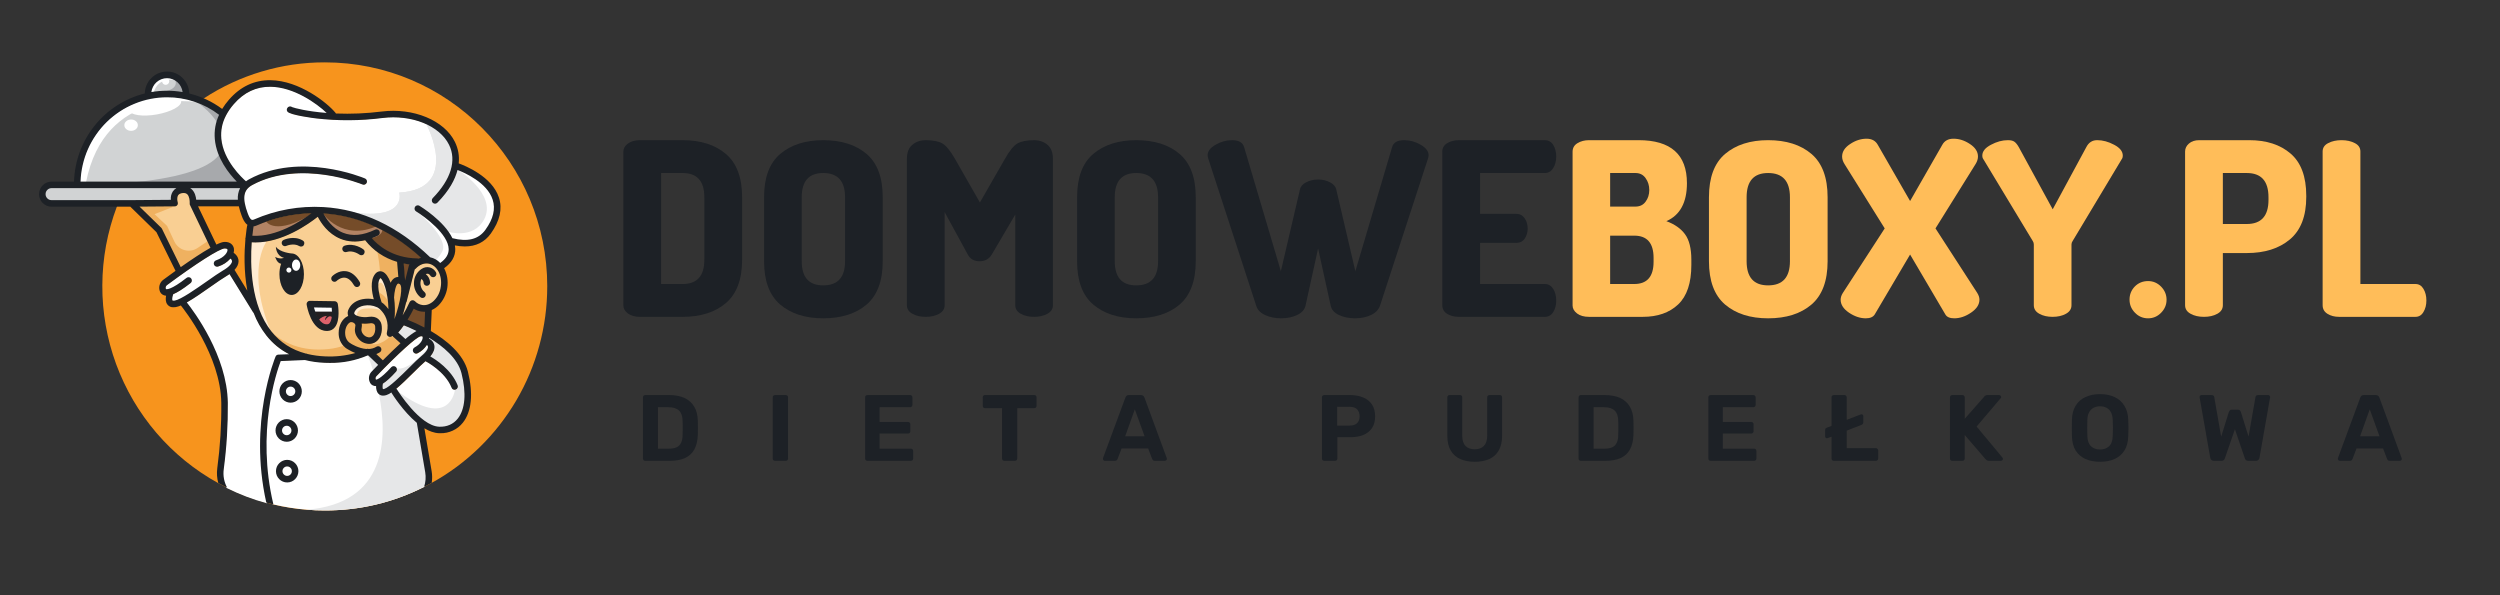 <?xml version="1.0" encoding="utf-8"?>
<svg xmlns="http://www.w3.org/2000/svg" height="50mm" id="svg1196" version="1.1" viewBox="0 0 210 50" width="210mm">
  
  <rect x="0" y="0" width="210" height="50" fill="#333333" stroke="none"/>
  
  <defs id="defs1193">
    <clipPath id="002cfa96cb">
      <path d="M 18,67.098 H 84.371 V 133.848 H 18 Z m 0,0" id="path2"/>
    </clipPath>
    <clipPath id="b91cf85e3a">
      <path d="m 42,110 h 25 v 23.848 H 42 Z m 0,0" id="path5"/>
    </clipPath>
    <clipPath id="e5e976d5ed">
      <path d="m 48,116 h 19 v 17.848 H 48 Z m 0,0" id="path8"/>
    </clipPath>
    <clipPath id="9bd47cd39d">
      <path d="M 8.621,68 H 78 v 65 H 8.621 Z m 0,0" id="path11"/>
    </clipPath>
  </defs>
  <g id="layer1">
    <g clip-path="url(#002cfa96cb)" clip-rule="nonzero" id="g22" transform="matrix(0.564,0,0,0.564,-1.591,-32.614)">
      <path d="m 84.324,100.477 c 0,1.492 -0.098,2.973 -0.293,4.449 -0.199,1.477 -0.492,2.934 -0.883,4.371 -0.391,1.434 -0.871,2.84 -1.449,4.211 -0.578,1.371 -1.242,2.699 -1.996,3.98 -0.754,1.281 -1.59,2.504 -2.508,3.676 -0.914,1.168 -1.906,2.27 -2.969,3.305 -1.062,1.035 -2.191,1.996 -3.379,2.879 -1.191,0.883 -2.438,1.684 -3.734,2.398 -0.332,0.184 -0.672,0.367 -1.016,0.539 -0.039,0.019 -0.078,0.043 -0.121,0.059 -4.652,2.344 -9.582,3.512 -14.785,3.504 -0.906,0 -1.809,-0.035 -2.699,-0.109 -1.672,-0.137 -3.328,-0.398 -4.961,-0.789 l -0.105,-0.023 c -0.281,-0.066 -0.566,-0.141 -0.848,-0.219 l -0.105,-0.027 c -2.016,-0.551 -3.961,-1.293 -5.836,-2.219 l -0.145,-0.07 c -0.395,-0.195 -0.785,-0.402 -1.172,-0.613 -0.871,-0.477 -1.715,-0.996 -2.539,-1.551 -0.824,-0.555 -1.621,-1.145 -2.395,-1.773 -0.77,-0.629 -1.512,-1.289 -2.223,-1.98 -0.715,-0.695 -1.395,-1.422 -2.043,-2.176 -0.645,-0.754 -1.258,-1.539 -1.836,-2.352 -0.578,-0.809 -1.121,-1.645 -1.625,-2.504 -0.504,-0.859 -0.965,-1.742 -1.391,-2.641 -0.426,-0.902 -0.812,-1.824 -1.156,-2.758 -0.34,-0.938 -0.645,-1.887 -0.902,-2.852 -0.258,-0.961 -0.473,-1.938 -0.645,-2.918 -0.172,-0.984 -0.301,-1.973 -0.387,-2.969 -0.082,-0.992 -0.125,-1.988 -0.117,-2.988 0.004,-0.996 0.051,-1.992 0.145,-2.988 0.094,-0.992 0.23,-1.98 0.41,-2.961 0.184,-0.984 0.406,-1.953 0.676,-2.914 0.266,-0.961 0.578,-1.91 0.93,-2.844 0.109,-0.293 0.227,-0.59 0.348,-0.879 0.008,-0.035 0.023,-0.066 0.039,-0.098 0.25,-0.605 0.516,-1.199 0.801,-1.785 L 21.457,85.75 c 0.129,-0.262 0.258,-0.523 0.395,-0.777 0.02,-0.031 0.035,-0.062 0.055,-0.098 2.5,-4.746 5.938,-8.66 10.309,-11.742 l 0.047,-0.035 c 0.016,-0.012 0.031,-0.02 0.043,-0.027 0.285,-0.203 0.578,-0.398 0.867,-0.59 2.684,-1.754 5.559,-3.09 8.625,-4.004 3.066,-0.914 6.199,-1.367 9.395,-1.363 18.305,0 33.133,14.934 33.133,33.363 z m 0,0" id="path20" style="fill:#f7941d;fill-opacity:1;fill-rule:nonzero;stroke:none"/>
    </g>
    <path d="m 24.519,29.843 -0.117,0.005 -1.001,0.04 c -0.093,0.005 -0.156,0.048 -0.192,0.132 -0.024,0.057 -2.299,5.491 -0.769,12.261 l -0.06,-0.016 C 21.243,41.955 20.145,41.538 19.087,41.013 l -0.082,-0.037 c -0.245,-0.483 -0.333,-0.994 -0.262,-1.53 0.247,-1.85 0.362,-3.706 0.344,-5.571 -0.057,-3.957 -2.877,-7.698 -3.441,-8.403 -0.013,-0.016 -0.024,-0.029 -0.033,-0.042 l 0.046,-0.029 c 0.611,-0.342 1.345,-0.855 2.024,-1.334 0.503,-0.351 0.974,-0.686 1.283,-0.862 0.104,-0.062 0.203,-0.123 0.291,-0.185 0.016,-0.011 0.031,-0.022 0.044,-0.031 l 0.031,0.048 1.9,3.077 0.071,0.115 c 0.016,0.022 0.031,0.04 0.051,0.055 0.011,0.031 0.024,0.057 0.035,0.088 0.256,0.657 0.602,1.263 1.036,1.819 0.54,0.686 1.201,1.217 1.984,1.598 z m 0,0" id="path24" style="fill:#ffffff;fill-opacity:1;fill-rule:nonzero;stroke:none;stroke-width:0.564"/>
    <path d="m 34.082,23.724 0.344,-1.369 c 0.018,-0.071 0.06,-0.119 0.126,-0.148 -0.227,-0.022 -0.452,-0.057 -0.675,-0.106 l 0.119,1.446 c 0,0.016 0,0.031 0,0.046 0.033,0.04 0.062,0.084 0.086,0.13 z m 0,0" id="path26" style="fill:#754c29;fill-opacity:1;fill-rule:nonzero;stroke:none;stroke-width:0.564"/>
    <path d="m 18.75,22.82 c 0.505,-0.293 0.809,-0.608 0.809,-0.844 0,-0.104 -0.066,-0.203 -0.196,-0.295 -0.276,0.328 -0.617,0.558 -1.025,0.686 -0.055,0.016 -0.11,0.011 -0.163,-0.016 -0.051,-0.029 -0.088,-0.068 -0.106,-0.126 -0.02,-0.055 -0.018,-0.11 0.006,-0.163 0.026,-0.055 0.064,-0.093 0.119,-0.115 0.71,-0.245 1.025,-0.712 0.981,-0.955 -0.024,-0.126 -0.174,-0.148 -0.298,-0.143 -0.441,0.016 -2.394,1.257 -4.859,3.084 -0.123,0.086 -0.17,0.205 -0.139,0.35 0.018,0.075 0.048,0.088 0.064,0.088 0.088,0.033 0.487,0.057 1.772,-0.952 0.048,-0.037 0.101,-0.053 0.163,-0.044 0.06,0.006 0.108,0.035 0.145,0.084 0.037,0.048 0.053,0.104 0.046,0.163 -0.01,0.062 -0.037,0.11 -0.084,0.148 -0.668,0.527 -1.133,0.8 -1.466,0.939 -0.088,0.218 -0.135,0.516 -0.064,0.606 0.029,0.037 0.117,0.048 0.24,0.029 0.529,-0.088 1.753,-0.948 2.738,-1.638 0.531,-0.379 0.99,-0.701 1.314,-0.886 z m 0,0" id="path28" style="fill:#ffffff;fill-opacity:1;fill-rule:nonzero;stroke:none;stroke-width:0.564"/>
    <path d="m 33.531,23.3 -0.101,-1.252 -0.005,-0.06 -0.057,-0.018 c -0.053,-0.016 -0.106,-0.033 -0.159,-0.051 -0.029,-0.01 -0.055,-0.02 -0.082,-0.031 -0.06,-0.02 -0.117,-0.042 -0.176,-0.064 -0.033,-0.013 -0.066,-0.029 -0.101,-0.042 -0.033,-0.013 -0.09,-0.04 -0.135,-0.06 l -0.121,-0.057 c -0.035,-0.016 -0.073,-0.033 -0.108,-0.053 l -0.073,-0.037 c -0.051,-0.026 -0.099,-0.053 -0.148,-0.082 l -0.064,-0.037 c -0.062,-0.037 -0.123,-0.073 -0.181,-0.11 -0.057,-0.037 -0.115,-0.077 -0.17,-0.112 -0.053,-0.037 -0.115,-0.082 -0.174,-0.123 -0.353,-0.262 -0.664,-0.567 -0.935,-0.913 l -0.037,-0.048 -0.057,0.016 c -0.725,0.168 -1.402,0.128 -2.017,-0.123 -1.082,-0.439 -1.673,-1.404 -1.909,-1.887 -0.617,0.496 -2.39,1.797 -4.385,2.116 -0.289,0.046 -0.58,0.071 -0.873,0.071 -0.051,0 -0.101,0 -0.152,0 h -0.055 c -0.033,0 -0.066,0 -0.099,-0.005 h -0.051 c 0,0.018 0,0.035 -0.005,0.055 0,0.033 -0.005,0.066 -0.01,0.099 -0.026,0.41 -0.046,0.893 -0.04,1.42 0,0.108 0,0.218 0.006,0.331 0,0.073 0.006,0.146 0.01,0.218 0,0.06 0.006,0.117 0.01,0.176 0.002,0.057 0.006,0.139 0.013,0.212 l 0.016,0.214 c 0.01,0.095 0.018,0.19 0.029,0.284 -0.002,0.006 -0.002,0.013 0,0.022 0.02,0.185 0.042,0.373 0.071,0.562 0.01,0.053 0.016,0.108 0.024,0.161 0.01,0.053 0.02,0.128 0.033,0.192 0.016,0.099 0.035,0.196 0.055,0.293 0.018,0.088 0.035,0.172 0.055,0.258 0.02,0.084 0.037,0.161 0.057,0.242 0.035,0.137 0.073,0.271 0.112,0.406 0.02,0.066 0.04,0.135 0.062,0.198 0.013,0.046 0.031,0.093 0.046,0.139 0.018,0.044 0.022,0.068 0.035,0.101 0.002,0.011 0.006,0.022 0.011,0.033 0.011,0.035 0.024,0.068 0.037,0.104 0.006,0.02 0.013,0.037 0.022,0.057 0.066,0.176 0.141,0.351 0.22,0.518 0.026,0.057 0.053,0.112 0.079,0.165 0.029,0.055 0.044,0.088 0.066,0.128 0.018,0.037 0.037,0.073 0.057,0.108 0.132,0.245 0.28,0.478 0.445,0.703 l 0.066,0.086 0.068,0.088 c 0.037,0.046 0.075,0.095 0.115,0.139 l 0.06,0.068 c 0.031,0.037 0.062,0.073 0.095,0.106 0.033,0.035 0.06,0.064 0.086,0.095 0.01,0.011 0.02,0.02 0.029,0.029 0.04,0.04 0.077,0.077 0.117,0.115 0.024,0.024 0.048,0.046 0.073,0.068 0.024,0.022 0.029,0.026 0.044,0.04 0.005,0.005 0.006,0.006 0.011,0.011 0.031,0.029 0.062,0.055 0.095,0.082 l 0.005,0.005 c 0.051,0.042 0.104,0.088 0.154,0.126 l 0.066,0.051 c 0.04,0.029 0.075,0.057 0.117,0.088 0.04,0.031 0.066,0.048 0.101,0.071 0.073,0.051 0.15,0.099 0.227,0.146 l 0.088,0.051 c 0.01,0.006 0.018,0.011 0.029,0.016 0.033,0.02 0.066,0.04 0.099,0.055 l 0.095,0.051 c 0.002,0.002 0.006,0.005 0.011,0.006 0.033,0.02 0.068,0.037 0.104,0.053 l 0.053,0.026 c 0.048,0.024 0.099,0.046 0.148,0.068 0.024,0.01 0.048,0.02 0.075,0.031 0.024,0.011 0.053,0.022 0.079,0.033 0.04,0.016 0.082,0.033 0.123,0.048 l 0.013,0.006 c 0.04,0.013 0.079,0.029 0.119,0.042 h 0.006 c 0.026,0.011 0.053,0.02 0.082,0.029 0.026,0.008 0.079,0.026 0.121,0.04 l 0.088,0.026 c 0.005,0.002 0.01,0.005 0.016,0.005 0.055,0.018 0.112,0.033 0.168,0.048 h 0.011 c 0.046,-0.002 0.09,0.008 0.128,0.035 l 0.101,0.022 c 0.071,0.018 0.143,0.031 0.216,0.046 l 0.088,0.016 c 0.055,0.008 0.115,0.02 0.174,0.029 0.013,0.002 0.026,0.005 0.04,0.006 0.051,0.006 0.101,0.016 0.152,0.022 0.086,0.011 0.179,0.022 0.271,0.031 0.046,0.005 0.093,0.008 0.141,0.011 h 0.026 c 0.044,0 0.088,0.006 0.132,0.008 0.044,0.002 0.101,0.006 0.152,0.01 0.333,0.018 0.666,0.018 0.999,-0.002 l 0.143,-0.011 c 0.192,-0.016 0.381,-0.037 0.567,-0.068 0.046,-0.006 0.093,-0.013 0.139,-0.022 l 0.137,-0.026 0.112,-0.022 0.104,-0.022 0.093,-0.022 0.097,-0.024 0.13,-0.035 0.13,-0.037 0.088,-0.026 -0.088,-0.033 c -0.026,-0.01 -0.055,-0.018 -0.082,-0.031 l -0.077,-0.031 c -0.128,-0.051 -0.251,-0.108 -0.373,-0.174 -0.013,-0.006 -0.026,-0.013 -0.037,-0.022 -0.064,-0.035 -0.106,-0.062 -0.126,-0.073 -0.033,-0.018 -0.064,-0.037 -0.095,-0.057 l -0.011,-0.006 c -0.026,-0.018 -0.053,-0.037 -0.077,-0.055 l -0.026,-0.022 -0.006,-0.006 c -0.024,-0.018 -0.046,-0.037 -0.066,-0.06 l -0.011,-0.01 c -0.026,-0.026 -0.053,-0.053 -0.077,-0.079 -0.256,-0.304 -0.379,-0.655 -0.368,-1.054 0.005,-0.584 0.28,-1.102 0.703,-1.318 0.037,-0.018 0.075,-0.031 0.115,-0.042 l -0.01,-0.016 c -0.055,-0.128 -0.093,-0.339 0.048,-0.615 0.201,-0.39 0.591,-0.659 1.104,-0.758 0.317,-0.062 0.635,-0.057 0.952,0.011 l 0.06,0.013 c -0.005,-0.02 -0.013,-0.04 -0.018,-0.062 -0.168,-0.595 -0.335,-1.55 0.088,-2.092 0.086,-0.126 0.207,-0.198 0.357,-0.216 0.077,-0.006 0.15,0.005 0.22,0.035 l 0.057,0.029 0.042,0.026 c 0.018,0.011 0.033,0.022 0.048,0.037 0.018,0.011 0.035,0.024 0.048,0.04 0.033,0.033 0.064,0.066 0.093,0.101 0.121,0.159 0.216,0.328 0.289,0.514 0.011,0.026 0.024,0.053 0.033,0.082 0.011,0.029 0.031,0.079 0.046,0.121 0.01,0.026 0.018,0.053 0.026,0.079 0.011,-0.029 0.024,-0.057 0.035,-0.088 0.011,-0.026 0.024,-0.053 0.037,-0.079 0.013,-0.024 0.026,-0.048 0.042,-0.073 0.011,-0.022 0.026,-0.044 0.042,-0.064 0.022,-0.033 0.046,-0.066 0.073,-0.095 0.011,-0.013 0.024,-0.024 0.035,-0.035 0.037,-0.035 0.079,-0.064 0.126,-0.088 0.011,-0.006 0.024,-0.013 0.037,-0.018 l 0.044,-0.018 c 0.022,-0.01 0.044,-0.013 0.066,-0.018 0.016,-0.005 0.033,-0.01 0.051,-0.01 h 0.005 c 0.022,-0.002 0.044,-0.002 0.066,0 0.018,0 0.035,0 0.055,0 z m -7.504,2.026 2.077,0.031 c 0.121,0.002 0.194,0.064 0.216,0.183 0.022,0.135 0.214,1.325 -0.229,1.896 -0.143,0.187 -0.333,0.289 -0.569,0.302 h -0.086 c -1.263,0 -1.616,-2.07 -1.629,-2.16 -0.011,-0.068 0.006,-0.128 0.051,-0.181 0.046,-0.051 0.104,-0.075 0.172,-0.071 z m 0,0" id="path30" style="fill:#f9cf93;fill-opacity:1;fill-rule:nonzero;stroke:none;stroke-width:0.564"/>
    <path d="m 21.153,19.888 c 2.18,0.157 4.4,-1.378 5.203,-1.999 -1.669,0.02 -3.269,0.366 -4.799,1.036 -0.097,0.044 -0.196,0.071 -0.302,0.075 0.006,0.031 0.006,0.06 0,0.088 -0.002,0.016 -0.053,0.313 -0.101,0.8 z m 0,0" id="path32" style="fill:#754c29;fill-opacity:1;fill-rule:nonzero;stroke:none;stroke-width:0.564"/>
    <path d="m 27.444,27.301 h 0.046 c 0.106,-0.005 0.192,-0.051 0.254,-0.137 0.234,-0.298 0.212,-0.977 0.168,-1.367 l -1.611,-0.024 c 0.126,0.494 0.47,1.528 1.144,1.528 z m 0,0" id="path34" style="fill:#231f20;fill-opacity:1;fill-rule:nonzero;stroke:none;stroke-width:0.564"/>
    <path d="M 17.771,20.856 16.029,17.214 v -0.013 c -0.005,-0.006 -0.006,-0.016 -0.01,-0.022 -0.002,-0.006 -0.005,-0.013 -0.005,-0.02 -0.002,-0.01 -0.002,-0.016 0,-0.022 -0.002,-0.01 -0.002,-0.016 0,-0.024 -0.002,-0.005 -0.002,-0.01 0,-0.013 0,0 0,-0.005 0,-0.01 -0.002,-0.01 -0.002,-0.016 0,-0.024 0.005,-0.176 -0.024,-0.571 -0.225,-0.761 -0.104,-0.104 -0.251,-0.139 -0.445,-0.117 -0.196,0.024 -0.328,0.088 -0.403,0.209 -0.13,0.201 -0.075,0.527 -0.044,0.628 0,0 0,0.006 0,0.01 0.002,0.01 0.005,0.016 0.005,0.024 0.002,0.006 0.002,0.013 0,0.02 0,0 0,0.006 0,0.011 0,0.002 0,0.01 0,0.013 0,0.006 0,0.011 0,0.018 0,0.005 0,0.018 -0.005,0.029 -0.005,0.01 0,0.006 -0.005,0.011 -0.002,0.011 -0.006,0.02 -0.011,0.029 l -0.005,0.01 c -0.006,0.011 -0.011,0.02 -0.018,0.026 l -0.006,0.01 c -0.006,0.01 -0.016,0.016 -0.022,0.022 l -0.01,0.01 c -0.01,0.006 -0.018,0.011 -0.026,0.016 l -0.011,0.006 c -0.01,0.005 -0.018,0.01 -0.029,0.013 h -0.011 c -0.01,0.002 -0.02,0.005 -0.031,0.006 h -0.026 l -3.086,0.024 1.927,1.88 c 0.018,0.018 0.033,0.037 0.044,0.062 l 1.614,3.269 c 0.884,-0.626 1.843,-1.272 2.584,-1.686 z m 0,0" id="path36" style="fill:#f9cf93;fill-opacity:1;fill-rule:nonzero;stroke:none;stroke-width:0.564"/>
    <path d="m 18.113,11.716 c -0.066,-0.723 0.057,-1.411 0.37,-2.066 C 17.846,9.159 17.145,8.782 16.384,8.521 15.624,8.264 14.841,8.136 14.037,8.14 c -0.474,0 -0.941,0.046 -1.406,0.139 C 12.165,8.372 11.715,8.506 11.277,8.687 10.838,8.868 10.421,9.088 10.024,9.35 9.63,9.611 9.262,9.908 8.924,10.241 8.585,10.574 8.281,10.935 8.012,11.328 7.743,11.72 7.513,12.135 7.324,12.571 7.134,13.01 6.989,13.46 6.887,13.925 6.784,14.39 6.726,14.862 6.713,15.338 H 20.033 c -0.624,-0.611 -1.77,-1.949 -1.92,-3.622 z m 0,0" id="path38" style="fill:#d1d3d4;fill-opacity:1;fill-rule:nonzero;stroke:none;stroke-width:0.564"/>
    <path d="M 15.412,7.825 C 15.399,7.651 15.357,7.483 15.282,7.327 15.205,7.168 15.106,7.029 14.978,6.91 14.85,6.791 14.705,6.698 14.544,6.634 c -0.161,-0.064 -0.331,-0.097 -0.503,-0.097 -0.174,0 -0.342,0.033 -0.505,0.097 -0.161,0.064 -0.306,0.157 -0.434,0.276 -0.126,0.119 -0.227,0.258 -0.302,0.417 -0.075,0.157 -0.119,0.324 -0.132,0.498 0.915,-0.168 1.83,-0.168 2.745,0 z m 0,0" id="path40" style="fill:#d1d3d4;fill-opacity:1;fill-rule:nonzero;stroke:none;stroke-width:0.564"/>
    <path d="m 16.091,15.981 c 0.26,0.249 0.331,0.63 0.348,0.884 h 3.613 c -0.042,-0.386 0.031,-0.747 0.22,-1.087 H 15.738 c 0.135,0.04 0.251,0.108 0.353,0.203 z m 0,0" id="path42" style="fill:#d1d3d4;fill-opacity:1;fill-rule:nonzero;stroke:none;stroke-width:0.564"/>
    <path d="m 14.566,16.153 c 0.132,-0.198 0.315,-0.322 0.547,-0.375 H 3.777 v 1.118 h 7.284 l 3.36,-0.029 c -0.031,-0.254 0.018,-0.492 0.145,-0.714 z m 0,0" id="path44" style="fill:#d1d3d4;fill-opacity:1;fill-rule:nonzero;stroke:none;stroke-width:0.564"/>
    <path d="m 35.998,22.121 c -0.386,-0.055 -0.789,0.108 -1.104,0.45 -0.024,0.026 -0.053,0.044 -0.086,0.057 l -0.679,2.707 c -0.01,0.029 -0.022,0.057 -0.042,0.079 -0.11,0.505 -0.251,0.999 -0.421,1.486 0.306,-0.461 0.575,-0.941 0.802,-1.448 0.013,-0.027 0.031,-0.053 0.055,-0.073 l 0.005,-0.005 c 0.042,-0.044 0.093,-0.066 0.154,-0.066 0.062,0 0.112,0.022 0.154,0.066 0.179,0.183 0.392,0.295 0.644,0.335 0.355,0.053 0.719,-0.079 1.023,-0.368 0.342,-0.339 0.542,-0.75 0.604,-1.228 0.143,-0.985 -0.355,-1.883 -1.109,-1.993 z m 0,0" id="path46" style="fill:#f9cf93;fill-opacity:1;fill-rule:nonzero;stroke:none;stroke-width:0.564"/>
    <g clip-path="url(#b91cf85e3a)" clip-rule="nonzero" id="g50" transform="matrix(0.564,0,0,0.564,-1.591,-32.614)">
      <path d="m 66.098,130.285 c -0.039,0.019 -0.078,0.043 -0.121,0.059 -4.652,2.344 -9.582,3.512 -14.785,3.504 -0.906,0 -1.809,-0.035 -2.699,-0.109 -1.672,-0.137 -3.328,-0.398 -4.961,-0.789 l -0.105,-0.023 c -2.59,-10.91 0.555,-19.891 1.141,-21.406 l 3.359,-0.137 0.344,-0.016 0.277,0.066 c 0.879,0.199 1.766,0.316 2.664,0.352 0.242,0.012 0.48,0.012 0.715,0.012 1.871,0.023 3.672,-0.316 5.406,-1.02 l 0.215,-0.09 h 0.184 l 0.016,0.023 0.012,0.012 0.066,0.062 1.398,1.328 0.07,0.07 c -0.023,0.023 -0.047,0.047 -0.07,0.066 -0.297,0.301 -0.574,0.586 -0.832,0.859 L 58.254,113.25 c -0.18,0.184 -0.293,0.398 -0.344,0.648 -0.055,0.25 -0.035,0.496 0.055,0.734 0.109,0.328 0.332,0.527 0.672,0.594 0.059,0.016 0.121,0.019 0.184,0.019 h 0.016 c 0.031,0 0.066,0 0.098,0 0,0.031 0,0.066 0,0.098 -0.008,0.359 0.051,0.777 0.309,1.059 l 0.039,0.039 c 0.176,0.156 0.379,0.234 0.617,0.227 0.156,0 0.312,-0.027 0.461,-0.078 0.266,-0.102 0.512,-0.234 0.742,-0.398 l 0.098,-0.07 c 0,0.043 0,0.082 0.008,0.121 0.012,0.039 0.027,0.078 0.051,0.113 0.098,0.156 1.637,2.625 3.637,4.324 0.035,0.027 0.07,0.059 0.105,0.09 l 0.027,0.145 1.234,7.25 c 0.109,0.719 0.055,1.426 -0.164,2.121 z m 0,0" id="path48" style="fill:#ffffff;fill-opacity:1;fill-rule:nonzero;stroke:none"/>
    </g>
    <path d="m 33.399,27.976 0.683,0.615 c 0.434,-0.373 0.813,-0.65 1.063,-0.75 -0.399,-0.201 -0.805,-0.381 -1.221,-0.54 -0.163,0.234 -0.339,0.459 -0.525,0.675 z m 0,0" id="path52" style="fill:#e6e7e8;fill-opacity:1;fill-rule:nonzero;stroke:none;stroke-width:0.564"/>
    <path d="m 36.465,29.089 c 0.037,0.278 -0.088,0.586 -0.375,0.906 0.373,0.205 1.779,1.054 2.328,2.427 0.022,0.055 0.022,0.112 -0.002,0.168 -0.024,0.057 -0.064,0.097 -0.119,0.119 -0.026,0.011 -0.053,0.016 -0.082,0.016 -0.099,0 -0.168,-0.046 -0.203,-0.139 -0.562,-1.393 -2.193,-2.235 -2.209,-2.244 -0.016,-0.006 -0.031,-0.018 -0.044,-0.029 l -0.026,0.022 c -0.238,0.196 -0.6,0.553 -0.981,0.932 -0.516,0.509 -1.076,1.063 -1.55,1.446 0.062,0.013 0.108,0.046 0.141,0.099 0.02,0.031 1.909,3.066 3.576,3.128 0.659,0.024 1.212,-0.216 1.596,-0.694 0.642,-0.8 0.758,-2.176 0.331,-3.867 -0.331,-1.307 -1.64,-2.354 -2.826,-3.062 0.01,0.066 0.01,0.135 0,0.201 0.322,0.168 0.421,0.399 0.445,0.571 z m 0,0" id="path54" style="fill:#ffffff;fill-opacity:1;fill-rule:nonzero;stroke:none;stroke-width:0.564"/>
    <path d="m 35.182,21.819 c 0.101,-0.048 0.209,-0.084 0.32,-0.11 -2.983,-2.738 -5.928,-3.675 -8.403,-3.805 0.19,0.395 0.725,1.329 1.711,1.731 0.796,0.322 1.726,0.234 2.76,-0.269 0.055,-0.029 0.112,-0.033 0.172,-0.013 0.06,0.018 0.101,0.057 0.128,0.112 0.029,0.057 0.031,0.115 0.01,0.174 -0.022,0.06 -0.062,0.101 -0.119,0.126 -0.192,0.093 -0.388,0.174 -0.589,0.245 0.436,0.527 1.7,1.75 3.915,1.786 0.033,0 0.066,0.01 0.097,0.024 z m 0,0" id="path56" style="fill:#754c29;fill-opacity:1;fill-rule:nonzero;stroke:none;stroke-width:0.564"/>
    <path d="m 38.42,14.233 c -0.187,0.8 -0.672,1.744 -1.693,2.786 -0.04,0.046 -0.093,0.071 -0.156,0.073 -0.062,0.002 -0.115,-0.02 -0.161,-0.064 -0.044,-0.044 -0.066,-0.097 -0.064,-0.161 0,-0.062 0.024,-0.115 0.071,-0.159 1.548,-1.585 2.037,-3.196 1.38,-4.537 -0.8,-1.634 -3.183,-2.595 -5.666,-2.284 -1.852,0.236 -3.704,0.247 -5.557,0.033 -0.567,-0.066 -2.22,-0.313 -2.376,-0.553 -0.051,-0.077 -0.053,-0.157 -0.006,-0.236 0.031,-0.053 0.075,-0.088 0.135,-0.104 0.057,-0.015 0.112,-0.009 0.165,0.022 0.011,0.007 0.022,0.013 0.031,0.022 0.198,0.082 1.332,0.379 3.08,0.503 -0.785,-0.789 -2.804,-2.293 -4.865,-2.319 -1.21,-0.015 -2.266,0.483 -3.124,1.477 -0.254,0.289 -0.47,0.604 -0.65,0.944 -0.005,0.011 -0.01,0.02 -0.016,0.029 -0.324,0.615 -0.456,1.27 -0.397,1.964 0.174,1.942 1.889,3.459 2.127,3.657 0.095,-0.075 0.196,-0.139 0.302,-0.196 4.246,-2.297 9.459,-0.154 9.68,-0.064 0.055,0.024 0.095,0.064 0.119,0.121 0.022,0.055 0.022,0.112 -0.002,0.168 -0.022,0.057 -0.062,0.097 -0.119,0.119 -0.055,0.024 -0.11,0.024 -0.168,0 -0.051,-0.022 -5.244,-2.152 -9.303,0.046 -0.789,0.425 -0.904,1.118 -0.406,2.467 0.117,0.32 0.234,0.5 0.357,0.553 0.084,0.031 0.163,0.024 0.24,-0.024 1.854,-0.802 3.79,-1.149 5.807,-1.038 3.225,0.19 6.239,1.609 8.952,4.219 0.339,0.071 0.624,0.236 0.858,0.494 0.527,-0.362 0.785,-0.765 0.776,-1.234 -0.024,-1.53 -2.747,-3.208 -2.775,-3.225 -0.051,-0.031 -0.082,-0.077 -0.095,-0.135 -0.016,-0.06 -0.006,-0.115 0.024,-0.165 0.031,-0.051 0.075,-0.086 0.135,-0.099 0.057,-0.016 0.112,-0.01 0.163,0.022 0.101,0.062 2.096,1.292 2.767,2.729 1.327,0.346 2.262,0.108 2.861,-0.725 0.666,-0.924 0.873,-1.794 0.617,-2.581 -0.492,-1.514 -2.535,-2.357 -3.047,-2.544 z m 0,0" id="path58" style="fill:#ffffff;fill-opacity:1;fill-rule:nonzero;stroke:none;stroke-width:0.564"/>
    <path d="m 31.602,31.602 c -0.088,0.093 -0.11,0.196 -0.068,0.315 0.022,0.057 0.042,0.06 0.051,0.062 0.055,0.011 0.379,0.006 1.356,-1.067 0.04,-0.044 0.09,-0.068 0.15,-0.071 0.062,-0.005 0.115,0.016 0.159,0.057 0.044,0.04 0.068,0.09 0.071,0.152 0.002,0.062 -0.016,0.115 -0.057,0.159 -0.494,0.547 -0.855,0.853 -1.126,1.023 -0.044,0.207 -0.046,0.474 0.022,0.536 0.022,0.02 0.086,0.016 0.174,-0.011 0.432,-0.141 1.404,-1.102 2.112,-1.805 0.408,-0.401 0.758,-0.75 1.012,-0.959 0.39,-0.32 0.604,-0.637 0.575,-0.844 -0.022,-0.097 -0.075,-0.168 -0.165,-0.209 -0.192,0.315 -0.454,0.558 -0.783,0.723 -0.055,0.033 -0.112,0.042 -0.172,0.024 -0.062,-0.016 -0.106,-0.053 -0.137,-0.108 -0.029,-0.057 -0.035,-0.115 -0.016,-0.174 0.02,-0.062 0.06,-0.104 0.117,-0.13 0.56,-0.302 0.769,-0.761 0.697,-0.961 -0.024,-0.075 -0.106,-0.099 -0.238,-0.077 -0.364,0.068 -1.865,1.422 -3.732,3.366 z m 0,0" id="path60" style="fill:#ffffff;fill-opacity:1;fill-rule:nonzero;stroke:none;stroke-width:0.564"/>
    <path d="m 30.451,28.097 c 0.128,0.185 0.302,0.295 0.525,0.326 0.159,0.022 0.295,-0.024 0.408,-0.139 0.174,-0.168 0.247,-0.45 0.214,-0.798 0,-0.11 -0.042,-0.205 -0.121,-0.28 -0.11,-0.088 -0.295,-0.077 -0.397,-0.064 -0.249,0.037 -0.496,0.04 -0.745,0.008 0.042,0.139 0.046,0.278 0.013,0.419 -0.046,0.192 -0.011,0.366 0.104,0.527 z m 0,0" id="path62" style="fill:#efb160;fill-opacity:1;fill-rule:nonzero;stroke:none;stroke-width:0.564"/>
    <path d="m 31.906,29.583 c -0.119,0.075 -0.245,0.132 -0.375,0.176 l 0.65,0.619 c 0.507,-0.509 1.06,-1.047 1.565,-1.497 l -0.778,-0.697 c -0.064,0.106 -0.154,0.137 -0.269,0.088 -0.115,-0.048 -0.159,-0.132 -0.13,-0.254 0.247,-1.045 -0.223,-1.717 -0.659,-2.096 -0.282,-0.247 -0.86,-0.362 -1.347,-0.265 -0.267,0.053 -0.622,0.185 -0.796,0.527 -0.048,0.073 -0.062,0.15 -0.037,0.234 0.042,0.099 0.203,0.19 0.441,0.254 0.28,0.068 0.562,0.079 0.847,0.035 0.295,-0.042 0.549,0.011 0.727,0.154 0.181,0.152 0.276,0.346 0.287,0.582 0.044,0.485 -0.077,0.895 -0.344,1.157 -0.214,0.214 -0.472,0.302 -0.769,0.265 -0.348,-0.051 -0.624,-0.22 -0.827,-0.514 -0.187,-0.267 -0.245,-0.558 -0.174,-0.877 0.044,-0.137 0.006,-0.247 -0.108,-0.333 -0.132,-0.104 -0.32,-0.119 -0.386,-0.086 -0.273,0.139 -0.461,0.514 -0.465,0.93 0,0.205 0.046,0.71 0.518,0.966 l 0.018,0.01 c 0.01,0.006 0.635,0.406 1.32,0.45 0.055,-0.024 0.112,-0.024 0.168,0 0.249,-0.005 0.481,-0.071 0.694,-0.201 0.051,-0.033 0.106,-0.042 0.165,-0.029 0.062,0.013 0.108,0.046 0.139,0.099 0.033,0.051 0.042,0.108 0.026,0.168 -0.013,0.062 -0.046,0.106 -0.099,0.139 z m 0,0" id="path64" style="fill:#f9cf93;fill-opacity:1;fill-rule:nonzero;stroke:none;stroke-width:0.564"/>
    <path d="m 33.632,23.854 c -0.137,-0.088 -0.192,-0.055 -0.209,-0.044 -0.22,0.119 -0.339,0.811 -0.351,1.243 0.088,0.648 0.095,1.298 0.022,1.949 -0.005,0.04 -0.018,0.075 -0.042,0.106 0.01,0.053 0.013,0.106 0.018,0.159 0.58,-1.563 0.937,-3.181 0.562,-3.413 z m 0,0" id="path66" style="fill:#efb160;fill-opacity:1;fill-rule:nonzero;stroke:none;stroke-width:0.564"/>
    <path d="m 32.197,25.589 c 0.198,0.17 0.366,0.364 0.507,0.584 0.011,-1.316 -0.328,-2.423 -0.633,-2.769 -0.062,-0.071 -0.104,-0.086 -0.11,-0.086 -0.022,0.011 -0.04,0.026 -0.055,0.048 -0.364,0.47 -0.06,1.609 0.119,2.094 0.062,0.037 0.119,0.079 0.172,0.128 z m 0,0" id="path68" style="fill:#f9cf93;fill-opacity:1;fill-rule:nonzero;stroke:none;stroke-width:0.564"/>
    <path d="M 18.245,10.296 C 18.307,10.073 18.386,9.86 18.483,9.65 17.886,9.192 17.233,8.832 16.525,8.574 c 0,0 1.067,0.672 1.719,1.722 z m 0,0" id="path70" style="fill:#a7a9ac;fill-opacity:1;fill-rule:nonzero;stroke:none;stroke-width:0.564"/>
    <path d="m 20.033,15.338 c -0.454,-0.448 -1.19,-1.285 -1.611,-2.357 -0.91,1.272 -3.827,2.033 -7.462,2.357 z m 0,0" id="path72" style="fill:#a7a9ac;fill-opacity:1;fill-rule:nonzero;stroke:none;stroke-width:0.564"/>
    <path d="M 16.525,8.577 C 16.254,8.477 15.976,8.396 15.694,8.33 15.412,8.266 15.128,8.217 14.841,8.184 c -0.287,-0.031 -0.575,-0.044 -0.864,-0.042 -0.289,0.002 -0.578,0.022 -0.864,0.06 -0.287,0.037 -0.571,0.09 -0.851,0.161 -0.28,0.071 -0.556,0.159 -0.827,0.262 C 11.166,8.729 10.904,8.848 10.646,8.982 10.39,9.119 10.143,9.267 9.905,9.432 9.667,9.597 9.438,9.774 9.22,9.965 9.004,10.157 8.796,10.36 8.603,10.576 c -0.194,0.216 -0.373,0.443 -0.54,0.681 -0.168,0.238 -0.32,0.485 -0.459,0.741 -0.139,0.256 -0.26,0.518 -0.368,0.789 -0.108,0.269 -0.198,0.545 -0.273,0.827 -0.075,0.28 -0.132,0.567 -0.174,0.853 -0.042,0.289 -0.066,0.578 -0.075,0.869 H 7.222 C 8.801,7.25 16.525,8.577 16.525,8.577 Z m 0,0" id="path74" style="fill:#ffffff;fill-opacity:1;fill-rule:nonzero;stroke:none;stroke-width:0.564"/>
    <path d="m 15.216,8.495 c 0.018,0.097 -0.022,0.201 -0.117,0.309 -0.095,0.11 -0.236,0.216 -0.428,0.322 -0.192,0.104 -0.417,0.198 -0.677,0.282 -0.258,0.086 -0.531,0.152 -0.82,0.205 -0.287,0.051 -0.567,0.082 -0.838,0.09 -0.273,0.011 -0.516,0 -0.732,-0.033 -0.216,-0.031 -0.386,-0.082 -0.511,-0.152 -0.126,-0.071 -0.198,-0.152 -0.214,-0.249 -0.018,-0.097 0.022,-0.201 0.115,-0.309 C 11.089,8.85 11.233,8.744 11.424,8.638 11.614,8.535 11.841,8.44 12.099,8.356 12.359,8.272 12.632,8.204 12.919,8.153 c 0.289,-0.053 0.569,-0.084 0.84,-0.093 0.271,-0.011 0.516,0 0.732,0.033 0.214,0.031 0.386,0.082 0.511,0.152 0.126,0.071 0.196,0.152 0.214,0.249 z m 0,0" id="path76" style="fill:#ffffff;fill-opacity:1;fill-rule:nonzero;stroke:none;stroke-width:0.564"/>
    <path d="m 11.579,10.514 c 0,0.132 -0.055,0.242 -0.165,0.337 -0.112,0.093 -0.245,0.139 -0.403,0.139 -0.156,0 -0.291,-0.046 -0.401,-0.139 -0.11,-0.095 -0.165,-0.205 -0.165,-0.337 0,-0.132 0.055,-0.245 0.165,-0.337 0.11,-0.093 0.245,-0.139 0.401,-0.139 0.159,0 0.291,0.046 0.403,0.139 0.11,0.093 0.165,0.205 0.165,0.337 z m 0,0" id="path78" style="fill:#ffffff;fill-opacity:1;fill-rule:nonzero;stroke:none;stroke-width:0.564"/>
    <path d="m 14.713,6.714 c 0,0 0.47,0.888 -1.34,1.016 -1.81,0.128 2.044,0.194 2.039,0.256 -0.005,0.06 0.225,-0.317 0.225,-0.317 L 15.015,6.943 Z m 0,0" id="path80" style="fill:#a7a9ac;fill-opacity:1;fill-rule:nonzero;stroke:none;stroke-width:0.564"/>
    <path d="m 14.713,6.714 c 0,0 -1.435,-0.304 -1.81,1.074 0,0 -0.456,0.276 -0.459,0.205 -0.011,-0.176 -0.011,-0.355 0,-0.531 0.02,-0.128 0.384,-0.591 0.445,-0.655 0.064,-0.064 0.822,-0.615 0.822,-0.615 0,0 0.362,-0.174 0.553,-0.079 0.19,0.097 0.522,0.194 0.569,0.32 0.044,0.093 0.108,0.17 0.192,0.229 0,0 -0.313,0.053 -0.313,0.053 z m 0,0" id="path82" style="fill:#ffffff;fill-opacity:1;fill-rule:nonzero;stroke:none;stroke-width:0.564"/>
    <path d="m 14.217,6.824 c 0,0.084 -0.029,0.154 -0.088,0.214 -0.06,0.06 -0.13,0.088 -0.214,0.088 -0.082,0 -0.152,-0.029 -0.212,-0.088 -0.06,-0.06 -0.088,-0.13 -0.088,-0.214 0,-0.084 0.029,-0.154 0.088,-0.214 0.06,-0.06 0.13,-0.088 0.212,-0.088 0.084,0 0.154,0.029 0.214,0.088 0.06,0.06 0.088,0.13 0.088,0.214 z m 0,0" id="path84" style="fill:#ffffff;fill-opacity:1;fill-rule:nonzero;stroke:none;stroke-width:0.564"/>
    <path d="m 34.995,17.736 c -0.051,-0.033 -0.082,-0.079 -0.095,-0.137 -0.016,-0.06 -0.006,-0.115 0.024,-0.165 0.031,-0.051 0.075,-0.084 0.135,-0.099 0.057,-0.016 0.112,-0.01 0.163,0.022 0.101,0.062 2.096,1.292 2.767,2.729 1.327,0.346 2.262,0.108 2.861,-0.723 0.666,-0.926 0.873,-1.794 0.617,-2.584 -0.492,-1.517 -2.535,-2.359 -3.047,-2.546 -0.187,0.802 -0.672,1.744 -1.693,2.786 -0.04,0.046 -0.093,0.071 -0.156,0.073 -0.062,0.002 -0.115,-0.018 -0.161,-0.062 -0.044,-0.044 -0.066,-0.099 -0.064,-0.161 0,-0.064 0.024,-0.117 0.071,-0.159 1.548,-1.585 2.037,-3.196 1.38,-4.539 -0.364,-0.741 -1.054,-1.343 -1.931,-1.75 l -0.013,0.093 c 0,0 2.857,5.379 -2.321,5.663 0,0 0.69,2.154 -3.474,1.726 -0.143,-0.016 -0.276,-0.024 -0.397,-0.024 2.299,0.613 4.471,1.889 6.477,3.82 0.339,0.071 0.626,0.236 0.858,0.496 0.529,-0.362 0.785,-0.767 0.776,-1.237 -0.024,-1.53 -2.747,-3.208 -2.775,-3.223 z m 0,0" id="path86" style="fill:#e6e7e8;fill-opacity:1;fill-rule:nonzero;stroke:none;stroke-width:0.564"/>
    <path d="m 34.995,17.736 c -0.051,-0.033 -0.082,-0.079 -0.095,-0.137 -0.016,-0.06 -0.006,-0.115 0.024,-0.165 0.031,-0.051 0.075,-0.084 0.135,-0.099 0.057,-0.016 0.112,-0.01 0.163,0.022 0.101,0.062 2.096,1.292 2.767,2.729 1.327,0.346 2.262,0.108 2.861,-0.723 0.666,-0.926 0.873,-1.794 0.617,-2.584 -0.492,-1.517 -2.535,-2.359 -3.047,-2.546 -0.187,0.802 -0.672,1.744 -1.693,2.786 -0.04,0.046 -0.093,0.071 -0.156,0.073 -0.062,0.002 -0.115,-0.018 -0.161,-0.062 -0.044,-0.044 -0.066,-0.099 -0.064,-0.161 0,-0.064 0.024,-0.117 0.071,-0.159 1.548,-1.585 2.037,-3.196 1.38,-4.539 -0.364,-0.741 -1.054,-1.343 -1.931,-1.75 l -0.013,0.093 c 0,0 2.857,5.379 -2.321,5.663 0,0 0.69,2.154 -3.474,1.726 -0.143,-0.016 -0.276,-0.024 -0.397,-0.024 2.299,0.613 4.471,1.889 6.477,3.82 0.339,0.071 0.626,0.236 0.858,0.496 0.529,-0.362 0.785,-0.767 0.776,-1.237 -0.024,-1.53 -2.747,-3.208 -2.775,-3.223 z m 0,0" id="path88" style="fill:#e6e7e8;fill-opacity:1;fill-rule:nonzero;stroke:none;stroke-width:0.564"/>
    <path d="m 40.667,18.431 c -0.913,1.719 -3.051,1.027 -3.051,1.027 0.146,0.196 0.271,0.403 0.375,0.624 1.327,0.346 2.264,0.108 2.864,-0.723 0.664,-0.926 0.871,-1.794 0.615,-2.584 -0.492,-1.517 -2.535,-2.359 -3.047,-2.546 -0.002,0.004 3.371,2.079 2.244,4.202 z m 0,0" id="path90" style="fill:#ffffff;fill-opacity:1;fill-rule:nonzero;stroke:none;stroke-width:0.564"/>
    <path d="M 35.323,17.952 34.995,17.736 c 0,0 2.797,2.282 2.136,3.424 -0.143,0.265 -0.322,0.5 -0.536,0.712 0.15,0.086 0.282,0.192 0.399,0.32 0.527,-0.362 0.785,-0.767 0.776,-1.237 -0.02,-1.204 -1.717,-2.5 -2.447,-3.003 z m 0,0" id="path92" style="fill:#ffffff;fill-opacity:1;fill-rule:nonzero;stroke:none;stroke-width:0.564"/>
    <path d="m 29.261,29.332 c -0.141,-0.077 -0.267,-0.176 -0.373,-0.3 -0.412,0.143 -0.833,0.238 -1.265,0.284 -2.328,0.249 -3.915,-0.536 -4.987,-1.581 0.044,0.06 0.086,0.121 0.137,0.176 0.741,0.93 1.722,1.556 2.925,1.876 h 0.01 c 0.046,-0.002 0.09,0.011 0.13,0.035 0.489,0.117 0.988,0.185 1.49,0.203 0.926,0.048 1.83,-0.062 2.718,-0.331 -0.276,-0.09 -0.538,-0.212 -0.785,-0.364 z m 0,0" id="path94" style="fill:#efb160;fill-opacity:1;fill-rule:nonzero;stroke:none;stroke-width:0.564"/>
    <path d="m 31.922,22.877 c 0.075,-0.005 0.148,0.006 0.218,0.035 0.271,0.112 0.509,0.498 0.686,1.03 0.086,-0.225 0.209,-0.423 0.388,-0.52 0.101,-0.057 0.212,-0.077 0.326,-0.064 l -0.112,-1.371 c -0.633,-0.185 -1.215,-0.478 -1.744,-0.877 0.121,0.584 0.201,1.173 0.238,1.768 z m 0,0" id="path96" style="fill:#efb160;fill-opacity:1;fill-rule:nonzero;stroke:none;stroke-width:0.564"/>
    <path d="m 22.347,20.274 c -0.289,0.046 -0.58,0.071 -0.873,0.073 -0.119,0 -0.24,-0.006 -0.359,-0.016 0,0.005 0,0.01 0,0.013 -0.139,1.847 -0.119,5.337 1.662,7.572 -2.145,-5.192 -0.425,-7.564 -0.425,-7.564 z m 0,0" id="path98" style="fill:#ffecd2;fill-opacity:1;fill-rule:nonzero;stroke:none;stroke-width:0.564"/>
    <path d="m 27.098,17.904 c 0,0 1.645,2.438 4.638,1.054 l 0.362,0.09 c 0,0 0.313,0.708 -0.928,0.961 -1.241,0.251 -3.838,-0.439 -4.072,-2.105 z m 0,0" id="path100" style="fill:#b28364;fill-opacity:1;fill-rule:nonzero;stroke:none;stroke-width:0.564"/>
    <path d="m 22.363,18.605 c 0,0 0.732,1.283 3.99,-0.714 0,0 -2.136,2.531 -5.203,1.999 l 0.101,-0.886 1.263,-0.452 z m 0,0" id="path102" style="fill:#b28364;fill-opacity:1;fill-rule:nonzero;stroke:none;stroke-width:0.564"/>
    <path d="m 34.666,25.547 1.362,0.567 -0.201,1.779 -1.905,-0.917 z m 0,0" id="path104" style="fill:#754c29;fill-opacity:1;fill-rule:nonzero;stroke:none;stroke-width:0.564"/>
    <g clip-path="url(#e5e976d5ed)" clip-rule="nonzero" id="g108" transform="matrix(0.564,0,0,0.564,-1.591,-32.614)">
      <path d="m 66.098,130.285 c -0.039,0.019 -0.078,0.043 -0.121,0.059 -4.652,2.344 -9.582,3.512 -14.785,3.504 -0.906,0 -1.809,-0.035 -2.699,-0.109 11.941,-0.949 12.074,-10.672 10.777,-17.18 l -0.031,-0.156 c -0.004,-0.004 -0.004,-0.008 0,-0.008 0.012,0.012 0.02,0.027 0.035,0.043 0.176,0.16 0.383,0.234 0.617,0.227 0.16,0 0.312,-0.027 0.465,-0.078 0.266,-0.098 0.512,-0.234 0.742,-0.398 l 0.098,-0.066 c -0.004,0.039 0,0.078 0.008,0.117 0.008,0.039 0.023,0.078 0.047,0.113 0.098,0.156 1.637,2.629 3.637,4.324 0.035,0.031 0.07,0.062 0.109,0.09 l 0.023,0.148 1.234,7.246 c 0.113,0.723 0.062,1.43 -0.156,2.125 z m 0,0" id="path106" style="fill:#e6e7e8;fill-opacity:1;fill-rule:nonzero;stroke:none"/>
    </g>
    <path d="m 31.875,30.692 -0.864,-0.822 c -0.006,-0.006 -0.011,-0.013 -0.018,-0.02 h -0.104 c 0,0 0.22,0.527 0.478,1.365 0.159,-0.163 0.324,-0.339 0.507,-0.522 z m 0,0" id="path110" style="fill:#e6e7e8;fill-opacity:1;fill-rule:nonzero;stroke:none;stroke-width:0.564"/>
    <path d="m 36.02,28.318 c 0.01,0.066 0.01,0.135 0,0.201 0.326,0.168 0.425,0.399 0.448,0.571 0.04,0.278 -0.086,0.586 -0.373,0.906 0.373,0.205 1.777,1.054 2.326,2.427 0.024,0.055 0.022,0.112 0,0.168 -0.024,0.057 -0.064,0.097 -0.121,0.119 -0.024,0.011 -0.053,0.016 -0.082,0.016 0,0 -0.381,3.496 -4.87,0.088 0.018,0.031 1.909,3.066 3.573,3.128 0.661,0.024 1.215,-0.216 1.596,-0.694 0.642,-0.8 0.761,-2.176 0.331,-3.867 -0.333,-1.307 -1.642,-2.354 -2.828,-3.062 z m 0,0" id="path112" style="fill:#e6e7e8;fill-opacity:1;fill-rule:nonzero;stroke:none;stroke-width:0.564"/>
    <path d="m 33.207,32.711 0.016,0.005 z m 0,0" id="path114" style="fill:#e6e7e8;fill-opacity:1;fill-rule:nonzero;stroke:none;stroke-width:0.564"/>
    <path d="m 33.249,30.895 c 0.044,0.042 0.068,0.093 0.071,0.154 0.005,0.062 -0.016,0.115 -0.057,0.159 -0.494,0.547 -0.855,0.853 -1.126,1.023 -0.044,0.207 -0.046,0.472 0.022,0.536 0.022,0.02 0.086,0.016 0.174,-0.011 0.432,-0.143 1.404,-1.104 2.112,-1.805 0.408,-0.403 0.758,-0.75 1.012,-0.959 0.39,-0.32 0.604,-0.637 0.575,-0.844 -1.964,2.324 -2.782,1.748 -2.782,1.748 z m 0,0" id="path116" style="fill:#e6e7e8;fill-opacity:1;fill-rule:nonzero;stroke:none;stroke-width:0.564"/>
    <path d="m 26.3,26.173 h 1.845 l -0.051,-0.593 -2.055,0.044 z m 0,0" id="path118" style="fill:#ffffff;fill-opacity:1;fill-rule:nonzero;stroke:none;stroke-width:0.564"/>
    <path d="m 27.517,26.534 c -0.302,0.002 -0.551,0.119 -0.747,0.351 0.174,0.242 0.395,0.419 0.675,0.419 h 0.046 c 0.106,-0.005 0.19,-0.048 0.254,-0.135 0.106,-0.165 0.163,-0.344 0.174,-0.54 -0.128,-0.062 -0.26,-0.093 -0.401,-0.095 z m 0,0" id="path120" style="fill:#dd626b;fill-opacity:1;fill-rule:nonzero;stroke:none;stroke-width:0.564"/>
    <path d="m 27.918,26.413 c -0.066,-0.051 -0.174,-0.024 -0.247,0 -0.066,0.024 -0.128,0.062 -0.183,0.106 -0.104,0.088 -0.165,0.198 -0.185,0.333 0,0.02 0.026,0.037 0.037,0.016 0.051,-0.099 0.123,-0.179 0.214,-0.24 0.044,-0.031 0.088,-0.053 0.139,-0.068 0.029,-0.008 0.057,-0.013 0.086,-0.016 0.037,0 0.064,0.008 0.099,0 0.033,-0.005 0.053,-0.022 0.062,-0.053 0.01,-0.031 0.002,-0.057 -0.022,-0.077 z m 0,0" id="path122" style="fill:#231f20;fill-opacity:1;fill-rule:nonzero;stroke:none;stroke-width:0.564"/>
    <path d="m 31.031,28.871 c -0.037,0 -0.075,-0.002 -0.112,-0.006 -0.348,-0.051 -0.624,-0.223 -0.827,-0.514 -0.187,-0.267 -0.245,-0.56 -0.174,-0.877 0.044,-0.137 0.006,-0.249 -0.108,-0.333 -0.132,-0.104 -0.32,-0.121 -0.386,-0.088 -0.273,0.141 -0.461,0.516 -0.465,0.932 0,0.205 0.046,0.71 0.518,0.966 l 0.018,0.008 c 0.01,0.006 0.635,0.406 1.32,0.448 0.055,-0.022 0.112,-0.022 0.168,0 0.249,-0.002 0.481,-0.068 0.694,-0.198 0.051,-0.033 0.106,-0.044 0.165,-0.031 0.062,0.016 0.108,0.048 0.139,0.099 0.033,0.053 0.042,0.11 0.026,0.17 -0.013,0.06 -0.046,0.106 -0.099,0.139 -0.119,0.073 -0.243,0.132 -0.375,0.174 l 0.653,0.622 c 0.507,-0.511 1.058,-1.047 1.563,-1.499 l -0.626,-0.562 -0.388,-0.033 c 0,0 -0.798,0.862 -1.704,0.584 z m 0,0" id="path124" style="fill:#efb160;fill-opacity:1;fill-rule:nonzero;stroke:none;stroke-width:0.564"/>
    <path d="m 32.623,26.523 c -0.344,-0.816 -1.351,-1.107 -2.16,-0.95 -0.375,0.073 -0.752,0.339 -0.807,0.745 -0.031,0.194 0.026,0.355 0.174,0.485 0.143,0.128 0.254,0.141 0.432,0.11 0.011,-0.002 0.016,-0.008 0.016,-0.02 0,-0.011 -0.005,-0.018 -0.016,-0.02 -0.132,-0.02 -0.24,-0.17 -0.26,-0.291 -0.035,-0.13 -0.016,-0.251 0.057,-0.364 0.176,-0.256 0.494,-0.302 0.776,-0.309 0.611,-0.018 1.395,0.051 1.755,0.63 0.016,0.02 0.042,0.002 0.033,-0.018 z m 0,0" id="path126" style="fill:#ffecd2;fill-opacity:1;fill-rule:nonzero;stroke:none;stroke-width:0.564"/>
    <path d="m 32.735,24.733 c -0.01,-0.112 -0.018,-0.223 -0.02,-0.333 -0.013,-0.251 -0.093,-0.476 -0.238,-0.679 -0.079,-0.121 -0.183,-0.209 -0.315,-0.265 -0.135,-0.055 -0.26,-0.04 -0.377,0.046 -0.095,0.068 -0.165,0.154 -0.207,0.262 -0.046,0.128 -0.011,0.278 0.005,0.41 0,0.02 0.01,0.031 0.029,0.033 0.02,0.002 0.031,-0.005 0.037,-0.024 0.031,-0.108 0.075,-0.209 0.135,-0.302 0.04,-0.068 0.088,-0.13 0.165,-0.137 0.075,-0.01 0.137,0.055 0.187,0.112 0.057,0.068 0.101,0.143 0.135,0.227 0.029,0.071 0.06,0.17 0.086,0.251 0.035,0.097 0.077,0.192 0.126,0.284 0.079,0.165 0.143,0.35 0.271,0.492 0.011,0.011 0.024,0.013 0.037,0.005 0.013,-0.008 0.018,-0.02 0.016,-0.035 -0.035,-0.115 -0.057,-0.231 -0.071,-0.348 z m 0,0" id="path128" style="fill:#ffecd2;fill-opacity:1;fill-rule:nonzero;stroke:none;stroke-width:0.564"/>
    <path d="m 32.94,25.928 c -0.033,-0.093 -0.082,-0.176 -0.145,-0.249 -0.013,-0.029 -0.026,-0.057 -0.042,-0.088 -0.082,-0.174 -0.176,-0.339 -0.289,-0.498 -0.148,-0.198 -0.331,-0.359 -0.547,-0.481 -0.029,-0.042 -0.077,-0.09 -0.101,-0.135 -0.016,-0.027 -0.097,0.042 -0.143,0.026 -0.022,-0.008 -0.031,0.024 -0.016,0.035 0.071,0.079 0.119,0.172 0.143,0.276 0.011,0.249 0.082,0.481 0.212,0.692 0.073,0.11 0.461,0.397 0.463,0.399 0.005,0.005 0.064,0.099 0.071,0.112 0.006,0.013 0.148,0.194 0.254,0.159 0.016,-0.005 0.119,-0.013 0.128,-0.033 0.013,-0.035 0.018,-0.073 0.013,-0.11 0.011,-0.035 0.011,-0.071 0,-0.106 z m 0,0" id="path130" style="fill:#efb160;fill-opacity:1;fill-rule:nonzero;stroke:none;stroke-width:0.564"/>
    <path d="m 12.061,18.349 2.72,-1.067 -3.183,0.051 z m 0,0" id="path132" style="fill:#efb160;fill-opacity:1;fill-rule:nonzero;stroke:none;stroke-width:0.564"/>
    <path d="m 18.033,20.743 -0.302,-0.681 -1.133,0.767 c -0.161,0.108 -0.337,0.179 -0.531,0.209 -0.192,0.033 -0.381,0.022 -0.569,-0.031 -0.187,-0.051 -0.355,-0.141 -0.505,-0.267 -0.148,-0.126 -0.265,-0.278 -0.348,-0.456 l -0.608,-1.303 -1.146,-1.078 -0.829,0.445 1.462,0.866 1.338,3.058 0.174,0.465 z m 0,0" id="path134" style="fill:#efb160;fill-opacity:1;fill-rule:nonzero;stroke:none;stroke-width:0.564"/>
    <path d="m 24.501,21.292 c 0,0 -1.007,-0.084 -1.327,-0.571 0,0 -0.01,0.758 0.679,0.937 0,0 -0.315,0.148 -0.736,-0.075 0,0 0.137,0.527 0.496,0.573 -0.097,0.284 -0.143,0.578 -0.141,0.877 0,0.966 0.461,1.744 1.029,1.744 0.569,0 1.029,-0.78 1.029,-1.744 0,-0.963 -0.461,-1.742 -1.029,-1.742 z m 0,0" id="path136" style="fill:#1d2126;fill-opacity:1;fill-rule:nonzero;stroke:none;stroke-width:0.564"/>
    <path d="m 25.425,20.199 c -0.739,-0.439 -1.57,-0.062 -1.605,-0.044 -0.068,0.031 -0.117,0.084 -0.143,0.154 -0.026,0.071 -0.022,0.141 0.01,0.212 0.031,0.068 0.082,0.117 0.154,0.143 0.071,0.026 0.139,0.024 0.209,-0.01 0.005,0 0.608,-0.271 1.096,0.02 0.042,0.026 0.09,0.037 0.139,0.037 0.139,0 0.227,-0.068 0.265,-0.203 0.037,-0.135 -0.005,-0.238 -0.123,-0.311 z m 0,0" id="path138" style="fill:#1d2126;fill-opacity:1;fill-rule:nonzero;stroke:none;stroke-width:0.564"/>
    <path d="m 29.113,21.166 c 0.536,-0.176 1.067,0.212 1.074,0.218 0.048,0.035 0.104,0.055 0.165,0.055 0.132,0 0.218,-0.062 0.26,-0.187 0.042,-0.126 0.011,-0.229 -0.095,-0.309 -0.031,-0.024 -0.763,-0.573 -1.576,-0.304 -0.073,0.024 -0.126,0.071 -0.161,0.141 -0.033,0.068 -0.037,0.139 -0.013,0.212 0.024,0.073 0.068,0.126 0.137,0.159 0.068,0.035 0.139,0.04 0.212,0.016 z m 0,0" id="path140" style="fill:#1d2126;fill-opacity:1;fill-rule:nonzero;stroke:none;stroke-width:0.564"/>
    <path d="m 28.286,23.589 c 0,0 0.331,-0.317 0.708,-0.262 0.269,0.037 0.522,0.254 0.75,0.648 0.04,0.066 0.095,0.108 0.168,0.128 0.073,0.02 0.143,0.011 0.209,-0.029 0.064,-0.037 0.108,-0.093 0.126,-0.168 0.02,-0.073 0.011,-0.143 -0.026,-0.209 -0.32,-0.549 -0.708,-0.858 -1.155,-0.917 -0.644,-0.088 -1.14,0.399 -1.16,0.421 -0.055,0.053 -0.082,0.117 -0.082,0.194 -0.002,0.075 0.024,0.141 0.077,0.196 0.053,0.053 0.117,0.082 0.194,0.082 0.075,0 0.139,-0.026 0.194,-0.079 z m 0,0" id="path142" style="fill:#1d2126;fill-opacity:1;fill-rule:nonzero;stroke:none;stroke-width:0.564"/>
    <path d="m 28.108,25.302 -2.072,-0.031 c -0.086,-0.002 -0.156,0.029 -0.214,0.095 -0.055,0.066 -0.075,0.141 -0.062,0.225 0.013,0.093 0.373,2.207 1.682,2.207 0.029,0 0.06,0 0.088,0 0.251,-0.013 0.456,-0.121 0.611,-0.324 0.456,-0.589 0.26,-1.801 0.238,-1.938 -0.011,-0.068 -0.042,-0.123 -0.093,-0.168 -0.051,-0.044 -0.11,-0.066 -0.179,-0.066 z m -0.225,1.091 c 0,0.055 -0.006,0.106 -0.011,0.159 0,0.016 -0.002,0.031 -0.005,0.048 -0.01,0.19 -0.064,0.366 -0.165,0.525 -0.053,0.073 -0.126,0.112 -0.214,0.115 -0.282,0.022 -0.505,-0.154 -0.681,-0.401 -0.139,-0.207 -0.249,-0.43 -0.328,-0.668 -0.044,-0.126 -0.079,-0.242 -0.108,-0.346 l 1.492,0.024 c 0.011,0.099 0.018,0.209 0.02,0.322 0.005,0.073 0.005,0.15 0,0.223 z m 0,0" id="path144" style="fill:#1d2126;fill-opacity:1;fill-rule:nonzero;stroke:none;stroke-width:0.564"/>
    <g clip-path="url(#9bd47cd39d)" clip-rule="nonzero" id="g148" transform="matrix(0.564,0,0,0.564,-1.591,-32.614)">
      <path d="m 77.129,87.25 c -1.023,-3.148 -5.07,-4.758 -5.988,-5.09 0.117,-1.117 -0.07,-2.18 -0.562,-3.191 C 69,75.75 64.398,73.844 59.648,74.438 c -2.258,0.285 -4.523,0.383 -6.797,0.293 -0.02,-0.043 -0.039,-0.078 -0.07,-0.113 -1.234,-1.496 -5.379,-4.793 -9.664,-4.848 -2.418,-0.031 -4.504,0.953 -6.203,2.914 -0.375,0.43 -0.707,0.883 -1.004,1.367 C 34.43,72.957 32.793,72.188 31.008,71.746 31,71.309 30.906,70.891 30.734,70.492 30.562,70.09 30.32,69.738 30.012,69.434 c -0.309,-0.305 -0.664,-0.543 -1.066,-0.707 -0.398,-0.164 -0.816,-0.246 -1.25,-0.246 -0.434,0 -0.852,0.082 -1.25,0.246 -0.402,0.164 -0.758,0.402 -1.066,0.707 -0.312,0.305 -0.551,0.656 -0.723,1.059 -0.172,0.398 -0.266,0.816 -0.273,1.254 -0.73,0.18 -1.441,0.422 -2.133,0.719 -0.688,0.297 -1.352,0.652 -1.984,1.059 -0.637,0.406 -1.234,0.859 -1.793,1.363 -0.562,0.504 -1.078,1.051 -1.551,1.641 -0.473,0.586 -0.895,1.211 -1.266,1.867 -0.375,0.66 -0.691,1.344 -0.953,2.051 -0.262,0.711 -0.465,1.438 -0.609,2.18 -0.145,0.742 -0.23,1.492 -0.254,2.25 h -3.352 c -0.242,0 -0.48,0.047 -0.707,0.141 -0.227,0.094 -0.43,0.23 -0.602,0.406 -0.176,0.176 -0.309,0.375 -0.402,0.605 -0.094,0.227 -0.141,0.465 -0.141,0.715 0,0.246 0.047,0.484 0.141,0.715 0.094,0.227 0.227,0.43 0.402,0.605 0.172,0.172 0.375,0.309 0.602,0.402 0.227,0.094 0.465,0.145 0.707,0.145 h 11.742 l 3.891,3.797 2.84,5.758 c -0.656,0.465 -1.273,0.922 -1.816,1.324 -0.238,0.172 -0.41,0.398 -0.516,0.68 -0.105,0.277 -0.125,0.562 -0.059,0.852 0.078,0.391 0.305,0.652 0.676,0.789 0.102,0.031 0.203,0.055 0.309,0.062 -0.082,0.418 -0.094,0.941 0.199,1.312 0.238,0.293 0.547,0.43 0.926,0.402 0.113,0 0.223,-0.008 0.332,-0.027 0.258,-0.051 0.504,-0.129 0.742,-0.238 0.465,0.582 5.926,7.473 6.023,14.496 0.035,3.262 -0.164,6.512 -0.598,9.742 -0.098,0.75 -0.047,1.488 0.152,2.215 0.387,0.211 0.773,0.418 1.172,0.613 l 0.145,0.07 c -0.465,-0.867 -0.633,-1.789 -0.504,-2.77 0.438,-3.277 0.637,-6.574 0.605,-9.883 -0.098,-7.008 -5.074,-13.629 -6.105,-14.934 1.078,-0.605 2.379,-1.52 3.578,-2.363 0.883,-0.621 1.723,-1.207 2.262,-1.52 0.188,-0.109 0.359,-0.219 0.52,-0.332 L 40.5,104.32 c 0.027,0.043 0.059,0.078 0.094,0.109 0.465,1.223 1.098,2.344 1.902,3.371 0.926,1.176 2.055,2.102 3.387,2.781 l -1.594,0.062 c -0.207,0.008 -0.348,0.105 -0.43,0.297 -0.039,0.098 -4.074,9.727 -1.379,21.734 l 0.105,0.027 c 0.281,0.078 0.562,0.156 0.848,0.219 l 0.105,0.023 c -2.578,-10.762 0.457,-19.664 1.09,-21.34 l 3.602,-0.156 c 0.973,0.242 1.961,0.379 2.965,0.414 0.242,0.012 0.484,0.016 0.723,0.016 1.957,0.023 3.836,-0.344 5.641,-1.109 h 0.055 c 0.023,0 0.047,0 0.066,0 v 0.008 l 1.461,1.391 c -0.332,0.336 -0.656,0.672 -0.969,1 -0.191,0.195 -0.316,0.43 -0.371,0.699 -0.055,0.27 -0.035,0.531 0.062,0.789 0.121,0.363 0.367,0.582 0.742,0.656 0.062,0.012 0.129,0.016 0.195,0.016 h 0.035 c -0.008,0.398 0.062,0.871 0.379,1.164 0.191,0.18 0.418,0.266 0.68,0.258 0.168,-0.004 0.332,-0.031 0.488,-0.086 0.262,-0.094 0.508,-0.223 0.734,-0.387 0.012,0.039 0.027,0.078 0.051,0.113 0.098,0.152 1.68,2.699 3.734,4.41 l 1.25,7.359 c 0.121,0.738 0.066,1.465 -0.168,2.176 0.039,-0.016 0.078,-0.039 0.121,-0.059 0.34,-0.172 0.68,-0.355 1.016,-0.539 0.086,-0.582 0.086,-1.16 -0.012,-1.738 l -1.078,-6.387 c 0.707,0.426 1.449,0.707 2.184,0.734 0.062,0 0.125,0 0.188,0 0.648,0.016 1.266,-0.113 1.855,-0.387 0.59,-0.273 1.09,-0.664 1.496,-1.172 1.316,-1.641 1.582,-4.355 0.754,-7.621 -0.672,-2.656 -3.242,-4.703 -5.516,-6.039 L 67.125,104 c 0.367,-0.164 0.695,-0.387 0.984,-0.668 0.355,-0.359 0.645,-0.762 0.871,-1.211 0.227,-0.453 0.379,-0.926 0.457,-1.426 0.074,-0.5 0.074,-1 -0.004,-1.5 -0.082,-0.496 -0.234,-0.973 -0.465,-1.422 1.117,-0.797 1.676,-1.758 1.66,-2.863 -0.004,-0.18 -0.023,-0.359 -0.055,-0.535 0.488,0.102 0.977,0.152 1.477,0.156 1.656,0 2.953,-0.641 3.871,-1.918 1.344,-1.879 1.762,-3.684 1.207,-5.363 z M 27.699,69.469 c 0.285,0 0.559,0.051 0.824,0.156 0.266,0.102 0.508,0.246 0.719,0.438 0.215,0.191 0.387,0.414 0.52,0.668 0.133,0.254 0.219,0.523 0.254,0.805 -1.551,-0.266 -3.102,-0.266 -4.652,0 0.039,-0.285 0.121,-0.555 0.258,-0.809 0.133,-0.258 0.305,-0.48 0.52,-0.668 0.215,-0.191 0.457,-0.336 0.727,-0.438 0.266,-0.102 0.543,-0.152 0.832,-0.152 z m 0,2.848 c 1.398,-0.008 2.762,0.215 4.086,0.66 1.328,0.449 2.551,1.098 3.664,1.949 -0.535,1.152 -0.746,2.363 -0.633,3.633 0.258,2.852 2.125,5.152 3.266,6.312 H 14.816 c 0.027,-0.832 0.133,-1.656 0.32,-2.469 0.184,-0.812 0.445,-1.602 0.781,-2.363 0.336,-0.762 0.742,-1.484 1.219,-2.168 0.473,-0.684 1.008,-1.316 1.602,-1.898 0.598,-0.578 1.242,-1.098 1.934,-1.551 0.695,-0.457 1.426,-0.84 2.195,-1.152 0.766,-0.312 1.555,-0.551 2.367,-0.711 0.816,-0.16 1.637,-0.242 2.465,-0.242 z M 38.246,87.578 H 32.043 C 32,87.113 31.852,86.477 31.398,86.039 31.324,85.969 31.246,85.906 31.16,85.848 h 7.414 c -0.266,0.547 -0.375,1.125 -0.328,1.73 z M 9.609,86.742 c 0,-0.246 0.086,-0.457 0.258,-0.629 0.172,-0.176 0.379,-0.262 0.621,-0.266 h 18.598 c -0.219,0.129 -0.398,0.301 -0.539,0.516 -0.227,0.375 -0.32,0.781 -0.281,1.223 l -5.852,0.047 H 10.488 c -0.242,0 -0.449,-0.09 -0.621,-0.262 C 9.695,87.195 9.609,86.984 9.609,86.742 Z m 17.336,5.16 c -0.023,-0.051 -0.055,-0.098 -0.094,-0.137 l -3.246,-3.164 5.23,-0.043 h 0.059 c 0.023,-0.004 0.047,-0.008 0.07,-0.016 h 0.02 c 0.027,-0.008 0.051,-0.02 0.074,-0.031 L 29.074,88.5 c 0.023,-0.012 0.043,-0.023 0.062,-0.039 l 0.016,-0.012 c 0.02,-0.02 0.035,-0.035 0.051,-0.055 l 0.012,-0.016 c 0.016,-0.02 0.031,-0.039 0.043,-0.062 l 0.008,-0.016 c 0.012,-0.02 0.02,-0.043 0.027,-0.066 v -0.023 c 0,-0.023 0.008,-0.043 0.012,-0.066 0,-0.012 0,-0.023 0,-0.035 0,-0.012 0,-0.023 0,-0.035 0,-0.043 -0.008,-0.09 -0.02,-0.133 -0.055,-0.18 -0.145,-0.711 0.066,-1.035 0.117,-0.18 0.328,-0.285 0.641,-0.324 0.316,-0.039 0.551,0.02 0.715,0.176 0.328,0.312 0.375,0.98 0.367,1.281 -0.004,0.016 -0.004,0.027 0,0.043 0,0 0,0.012 0,0.016 0,0.008 0,0.02 0,0.027 0,0.02 0,0.035 0,0.055 0,0.016 0,0.031 0,0.047 l 0.008,0.047 0.02,0.047 0.008,0.027 3.055,6.379 c -1.289,0.727 -2.91,1.816 -4.426,2.883 z m 9.047,6.234 c -0.574,0.336 -1.391,0.91 -2.332,1.57 -1.648,1.156 -3.898,2.734 -4.812,2.887 -0.238,0.039 -0.324,0 -0.336,-0.016 -0.086,-0.109 -0.031,-0.562 0.113,-0.934 0.602,-0.254 1.426,-0.746 2.582,-1.656 0.105,-0.082 0.168,-0.191 0.184,-0.324 0.02,-0.137 -0.016,-0.258 -0.098,-0.363 -0.082,-0.109 -0.188,-0.172 -0.324,-0.188 -0.133,-0.016 -0.254,0.016 -0.359,0.098 -2.348,1.844 -2.984,1.699 -3.051,1.676 -0.012,0 -0.031,-0.012 -0.051,-0.094 -0.043,-0.215 0.027,-0.387 0.211,-0.516 4.352,-3.227 7.789,-5.418 8.555,-5.441 0.145,0 0.398,0.008 0.426,0.176 0.059,0.309 -0.383,1.133 -1.672,1.578 -0.137,0.035 -0.242,0.113 -0.309,0.238 -0.07,0.125 -0.082,0.258 -0.035,0.395 0.043,0.137 0.133,0.23 0.262,0.289 0.133,0.059 0.262,0.059 0.391,0.004 0.707,-0.227 1.309,-0.617 1.801,-1.172 0.141,0.09 0.219,0.219 0.238,0.387 0.004,0.293 -0.363,0.82 -1.383,1.406 z M 37.75,98.02 c 0.395,-0.422 0.598,-0.855 0.602,-1.289 0,-0.348 -0.133,-0.832 -0.734,-1.258 0.062,-0.211 0.074,-0.426 0.039,-0.645 -0.09,-0.492 -0.512,-1.008 -1.418,-0.973 -0.273,0.008 -0.688,0.156 -1.191,0.398 l -2.73,-5.695 h 6.074 c 0.109,0.484 0.254,0.957 0.43,1.422 0.172,0.469 0.422,1.023 0.855,1.34 -0.027,0.047 -0.047,0.098 -0.055,0.152 -0.02,0.102 -0.129,0.742 -0.227,1.734 -0.02,0.039 -0.031,0.082 -0.035,0.125 -0.008,0.051 -0.004,0.102 0.008,0.152 -0.164,1.84 -0.254,4.707 0.289,7.641 z m 22.086,13.465 -0.969,-0.926 c 0.184,-0.07 0.363,-0.156 0.531,-0.266 0.113,-0.07 0.188,-0.172 0.215,-0.305 0.031,-0.129 0.012,-0.254 -0.059,-0.367 -0.07,-0.117 -0.172,-0.188 -0.301,-0.219 -0.133,-0.031 -0.254,-0.012 -0.367,0.062 -0.355,0.215 -0.742,0.328 -1.156,0.336 -0.113,-0.043 -0.223,-0.043 -0.336,0 h -0.012 c -1.172,-0.082 -2.246,-0.77 -2.262,-0.777 -0.008,-0.008 -0.023,-0.016 -0.035,-0.023 -0.789,-0.422 -0.867,-1.273 -0.863,-1.621 0,-0.688 0.32,-1.332 0.77,-1.562 0.215,-0.039 0.406,0.008 0.578,0.145 0.168,0.125 0.223,0.289 0.16,0.492 -0.133,0.594 -0.027,1.137 0.328,1.629 0.371,0.543 0.883,0.859 1.531,0.949 0.172,0.023 0.348,0.019 0.52,-0.012 0.355,-0.062 0.668,-0.223 0.926,-0.48 0.496,-0.484 0.723,-1.242 0.637,-2.129 -0.023,-0.445 -0.203,-0.812 -0.543,-1.102 -0.34,-0.27 -0.809,-0.371 -1.363,-0.293 -0.492,0.078 -0.977,0.059 -1.461,-0.059 -0.113,-0.027 -0.227,-0.066 -0.332,-0.113 -0.16,-0.051 -0.289,-0.145 -0.387,-0.277 -0.023,-0.121 0,-0.23 0.066,-0.336 0.289,-0.566 0.891,-0.793 1.34,-0.879 0.688,-0.133 1.348,-0.055 1.984,0.234 l 0.035,0.016 c 0.012,0.008 0.02,0.016 0.031,0.019 h 0.016 c 0.086,0.047 0.168,0.105 0.242,0.168 0.059,0.051 0.117,0.102 0.172,0.156 0.695,0.676 1.352,1.793 0.961,3.457 -0.027,0.121 -0.016,0.234 0.047,0.344 0.059,0.109 0.145,0.184 0.262,0.227 0.016,0.008 0.035,0.012 0.055,0.016 0.133,0.031 0.254,0.012 0.371,-0.062 0.027,-0.019 0.055,-0.039 0.082,-0.066 l 1.215,1.09 c -0.82,0.758 -1.73,1.637 -2.621,2.535 z M 56.688,106.016 c 0.402,0.039 0.805,0.027 1.203,-0.031 0.223,-0.051 0.434,-0.023 0.629,0.094 0.121,0.117 0.18,0.262 0.18,0.43 0.055,0.582 -0.066,1.059 -0.348,1.332 -0.18,0.184 -0.395,0.254 -0.645,0.223 -0.363,-0.059 -0.645,-0.238 -0.855,-0.539 -0.188,-0.258 -0.246,-0.547 -0.176,-0.859 0.051,-0.215 0.059,-0.43 0.02,-0.648 z m 5.668,-5.875 c 0.5,0.312 0.133,2.559 -0.781,5.203 0.098,-1.074 0.078,-2.141 -0.066,-3.207 0.035,-0.863 0.273,-1.91 0.574,-2.07 0.07,-0.039 0.191,0.027 0.281,0.074 z m -1.691,3.715 c -0.184,-0.254 -0.387,-0.484 -0.617,-0.695 -0.035,-0.035 -0.07,-0.07 -0.109,-0.102 -0.07,-0.062 -0.148,-0.121 -0.23,-0.172 -0.016,-0.016 -0.035,-0.023 -0.055,-0.039 -0.297,-0.828 -0.82,-2.797 -0.211,-3.586 0.008,-0.012 0.02,-0.023 0.031,-0.035 0.383,0.207 1.16,2.094 1.199,4.629 z m 2.539,4.461 -1.074,-0.961 c 0.293,-0.34 0.57,-0.699 0.836,-1.074 0.234,0.09 0.957,0.371 1.895,0.836 -0.59,0.344 -1.141,0.742 -1.652,1.199 z m -0.035,-8.738 -0.02,-0.027 c 0,-0.016 0,-0.027 0,-0.043 l -0.199,-2.43 c 0.27,0.055 0.555,0.098 0.848,0.137 -0.035,0.047 -0.062,0.098 -0.078,0.152 z m 1.984,-3.23 c -0.055,-0.023 -0.109,-0.035 -0.168,-0.035 -3.797,-0.059 -5.957,-2.051 -6.781,-3.016 0.309,-0.113 0.617,-0.246 0.926,-0.395 0.113,-0.062 0.191,-0.156 0.23,-0.281 0.039,-0.125 0.031,-0.246 -0.023,-0.363 -0.059,-0.117 -0.145,-0.199 -0.27,-0.246 -0.121,-0.047 -0.242,-0.043 -0.359,0.008 -1.809,0.875 -3.426,1.031 -4.809,0.465 -1.602,-0.648 -2.523,-2.113 -2.906,-2.867 4.305,0.266 9.391,1.918 14.535,6.586 -0.125,0.039 -0.25,0.086 -0.367,0.145 z M 40.574,91.637 c 0.004,-0.031 0.004,-0.059 0,-0.09 0.16,-0.02 0.316,-0.066 0.465,-0.133 2.605,-1.141 5.328,-1.75 8.172,-1.824 -1.555,1.168 -5.203,3.562 -8.809,3.348 0.086,-0.797 0.172,-1.281 0.172,-1.301 z m 10.672,19.266 c -0.883,-0.035 -1.754,-0.152 -2.613,-0.352 -0.078,-0.051 -0.168,-0.074 -0.262,-0.07 h -0.012 c -2.102,-0.559 -3.812,-1.66 -5.109,-3.289 -3.113,-3.906 -3.172,-9.992 -2.938,-13.273 0.188,0.008 0.371,0.016 0.555,0.016 4.066,0 7.93,-2.75 9.281,-3.824 0.461,0.891 1.512,2.523 3.379,3.285 1.121,0.457 2.352,0.523 3.676,0.211 1.25,1.574 2.836,2.648 4.758,3.219 l 0.184,2.246 c -0.184,0 -0.355,0.043 -0.52,0.133 C 61.34,99.379 61.133,99.625 61,99.938 c -0.309,-0.844 -0.723,-1.445 -1.188,-1.637 -0.41,-0.172 -0.836,-0.039 -1.137,0.352 -0.762,0.977 -0.48,2.672 -0.184,3.746 -0.559,-0.113 -1.117,-0.117 -1.68,-0.012 -0.934,0.184 -1.652,0.68 -2.02,1.398 -0.207,0.352 -0.246,0.719 -0.113,1.105 -0.043,0.016 -0.082,0.031 -0.117,0.051 -0.785,0.398 -1.293,1.352 -1.301,2.426 -0.023,0.715 0.195,1.352 0.645,1.902 0.203,0.238 0.441,0.434 0.715,0.582 0.355,0.219 0.73,0.402 1.121,0.555 -1.469,0.406 -2.969,0.574 -4.496,0.496 z m 8.828,4.84 c -0.07,0.027 -0.137,0.039 -0.211,0.043 -0.07,-0.082 -0.09,-0.457 -0.02,-0.816 0.547,-0.344 1.195,-0.934 1.984,-1.809 0.082,-0.102 0.121,-0.219 0.109,-0.348 -0.008,-0.129 -0.059,-0.238 -0.156,-0.328 -0.098,-0.086 -0.207,-0.129 -0.34,-0.129 -0.129,0.004 -0.238,0.051 -0.332,0.145 -1.77,1.953 -2.301,1.867 -2.297,1.867 -0.012,-0.019 -0.023,-0.035 -0.027,-0.059 -0.062,-0.172 -0.027,-0.32 0.098,-0.453 3.246,-3.383 5.941,-5.82 6.566,-5.938 0.18,-0.031 0.285,-0.008 0.309,0.07 0.09,0.27 -0.168,1.035 -1.195,1.586 -0.117,0.062 -0.195,0.16 -0.234,0.289 -0.039,0.133 -0.027,0.258 0.039,0.375 0.062,0.121 0.16,0.199 0.289,0.238 0.129,0.039 0.25,0.023 0.371,-0.039 0.566,-0.289 1.023,-0.699 1.375,-1.234 0.086,0.062 0.141,0.145 0.16,0.25 0.039,0.258 -0.203,0.762 -0.98,1.402 -0.453,0.371 -1.082,0.988 -1.801,1.711 -1.246,1.238 -2.961,2.926 -3.707,3.176 z m 11.48,-2.324 c 0.75,2.969 0.551,5.371 -0.566,6.766 -0.66,0.82 -1.605,1.238 -2.75,1.195 -2.902,-0.105 -6.223,-5.445 -6.254,-5.496 -0.039,-0.062 -0.086,-0.113 -0.148,-0.156 0.73,-0.605 1.605,-1.457 2.629,-2.469 0.672,-0.664 1.305,-1.293 1.723,-1.637 0.008,0.004 0.016,0.012 0.027,0.016 0.027,0.012 2.891,1.488 3.859,3.926 0.082,0.207 0.234,0.312 0.453,0.312 0.062,0 0.121,-0.012 0.18,-0.035 0.125,-0.051 0.215,-0.137 0.266,-0.262 0.055,-0.125 0.055,-0.25 0.004,-0.375 -0.938,-2.344 -3.27,-3.836 -4.066,-4.289 0.465,-0.559 0.68,-1.098 0.609,-1.594 -0.043,-0.312 -0.219,-0.742 -0.785,-1.055 0.004,-0.039 0.008,-0.082 0.008,-0.125 2.051,1.246 4.25,3.051 4.812,5.277 z m -5.523,-6.812 c -0.816,-0.434 -1.652,-0.82 -2.508,-1.16 0.332,-0.535 0.637,-1.086 0.914,-1.652 0.34,0.223 0.715,0.367 1.121,0.43 0.133,0.019 0.27,0.027 0.402,0.031 0.055,0 0.113,0 0.168,0 z m 2.438,-6.094 c -0.102,0.824 -0.449,1.531 -1.039,2.117 -0.516,0.492 -1.133,0.715 -1.73,0.621 -0.426,-0.066 -0.785,-0.258 -1.082,-0.566 -0.094,-0.094 -0.211,-0.145 -0.344,-0.145 -0.137,0 -0.25,0.051 -0.344,0.145 0,0.004 0,0.004 0,0.008 -0.051,0.043 -0.09,0.098 -0.117,0.156 -0.305,0.676 -0.648,1.328 -1.035,1.961 0.086,-0.266 0.168,-0.539 0.246,-0.816 0.109,-0.395 0.203,-0.762 0.281,-1.105 0.043,-0.055 0.074,-0.117 0.09,-0.188 l 1.195,-4.75 c 0.051,-0.027 0.098,-0.062 0.137,-0.105 0.535,-0.582 1.219,-0.859 1.871,-0.766 1.277,0.195 2.125,1.734 1.875,3.434 z M 75.125,92.043 c -1.031,1.43 -2.645,1.84 -4.926,1.258 -1.223,-2.562 -4.742,-4.73 -4.922,-4.836 -0.113,-0.066 -0.234,-0.078 -0.359,-0.043 -0.125,0.031 -0.223,0.105 -0.289,0.219 -0.066,0.113 -0.086,0.23 -0.059,0.359 0.027,0.129 0.098,0.23 0.207,0.301 1.34,0.816 4.832,3.422 4.867,5.629 0.012,0.777 -0.402,1.453 -1.262,2.062 -0.414,-0.438 -0.91,-0.719 -1.496,-0.848 -4.82,-4.625 -10.164,-7.141 -15.895,-7.477 -3.59,-0.195 -7.035,0.418 -10.34,1.852 -0.215,0.094 -0.309,0.051 -0.344,0.039 -0.133,-0.055 -0.336,-0.262 -0.582,-0.926 -0.859,-2.332 -0.668,-3.523 0.676,-4.25 7.152,-3.871 16.312,-0.113 16.402,-0.078 0.125,0.055 0.25,0.055 0.371,0.004 0.125,-0.051 0.215,-0.141 0.266,-0.266 0.051,-0.125 0.051,-0.25 0,-0.375 -0.051,-0.125 -0.137,-0.211 -0.262,-0.262 -0.395,-0.168 -9.672,-3.98 -17.238,0.113 -0.168,0.094 -0.332,0.195 -0.484,0.312 -0.574,-0.504 -3.383,-3.094 -3.672,-6.363 -0.105,-1.211 0.129,-2.355 0.695,-3.434 0,-0.016 0.02,-0.031 0.023,-0.047 0.316,-0.594 0.699,-1.145 1.145,-1.652 1.504,-1.738 3.34,-2.609 5.457,-2.582 3.473,0.043 6.871,2.473 8.367,3.898 -2.895,-0.227 -4.77,-0.719 -5.148,-0.871 l -0.051,-0.035 c -0.117,-0.07 -0.238,-0.086 -0.371,-0.051 -0.129,0.035 -0.227,0.109 -0.293,0.227 -0.102,0.176 -0.098,0.352 0.012,0.523 0.363,0.551 4.242,1.02 4.281,1.023 3.289,0.379 6.578,0.359 9.863,-0.059 4.355,-0.547 8.539,1.133 9.938,3.992 1.148,2.332 0.285,5.152 -2.43,7.934 -0.094,0.094 -0.141,0.211 -0.141,0.344 0,0.137 0.047,0.25 0.141,0.348 0.094,0.094 0.207,0.141 0.34,0.141 0.137,0 0.254,-0.051 0.348,-0.148 1.773,-1.812 2.645,-3.461 3,-4.875 1.039,0.398 4.41,1.867 5.234,4.418 0.453,1.359 0.098,2.867 -1.07,4.48 z m 0,0" id="path146" style="fill:#1d2126;fill-opacity:1;fill-rule:nonzero;stroke:none"/>
    </g>
    <path d="m 36.117,22.467 c -0.256,-0.064 -0.494,-0.02 -0.712,0.128 -0.183,0.121 -0.331,0.276 -0.443,0.465 -0.11,0.192 -0.174,0.397 -0.187,0.617 -0.022,0.245 0.016,0.481 0.11,0.708 0.093,0.225 0.234,0.419 0.421,0.575 0.057,0.051 0.123,0.075 0.201,0.071 0.077,-0.006 0.141,-0.037 0.19,-0.097 0.051,-0.06 0.073,-0.128 0.066,-0.205 -0.006,-0.077 -0.04,-0.139 -0.101,-0.19 -0.161,-0.135 -0.265,-0.302 -0.315,-0.507 -0.051,-0.205 -0.035,-0.403 0.044,-0.597 0.115,0.071 0.179,0.174 0.19,0.311 0.002,0.073 0.031,0.137 0.084,0.187 0.053,0.051 0.117,0.075 0.19,0.075 h 0.01 c 0.075,-0.002 0.137,-0.033 0.19,-0.088 0.051,-0.055 0.075,-0.119 0.073,-0.196 -0.02,-0.284 -0.141,-0.518 -0.362,-0.697 0.062,-0.033 0.13,-0.042 0.201,-0.029 0.075,0.026 0.132,0.075 0.174,0.143 0.035,0.066 0.09,0.112 0.163,0.132 0.073,0.022 0.141,0.016 0.209,-0.02 0.066,-0.037 0.11,-0.093 0.132,-0.165 0.022,-0.073 0.013,-0.143 -0.022,-0.212 C 36.508,22.674 36.34,22.538 36.118,22.467 Z m 0,0" id="path150" style="fill:#1d2126;fill-opacity:1;fill-rule:nonzero;stroke:none;stroke-width:0.564"/>
    <path d="m 24.411,31.924 c -0.126,0 -0.245,0.024 -0.362,0.073 -0.115,0.046 -0.216,0.117 -0.304,0.205 -0.088,0.088 -0.156,0.192 -0.205,0.309 -0.048,0.115 -0.071,0.236 -0.071,0.362 0,0.126 0.022,0.247 0.071,0.364 0.048,0.117 0.117,0.218 0.205,0.309 0.088,0.088 0.19,0.156 0.304,0.205 0.117,0.048 0.236,0.073 0.362,0.073 0.126,0 0.245,-0.024 0.362,-0.073 0.115,-0.048 0.216,-0.117 0.304,-0.205 0.088,-0.09 0.156,-0.192 0.205,-0.309 0.048,-0.117 0.071,-0.238 0.071,-0.364 0,-0.126 -0.022,-0.247 -0.071,-0.362 -0.048,-0.117 -0.117,-0.22 -0.205,-0.309 -0.088,-0.088 -0.19,-0.156 -0.304,-0.205 -0.117,-0.048 -0.236,-0.073 -0.362,-0.073 z m 0,1.345 c -0.108,0 -0.201,-0.04 -0.278,-0.117 -0.077,-0.077 -0.117,-0.17 -0.117,-0.28 0,-0.11 0.04,-0.203 0.117,-0.282 0.077,-0.077 0.17,-0.115 0.278,-0.115 0.11,0 0.203,0.04 0.28,0.117 0.077,0.077 0.115,0.172 0.115,0.28 -0.002,0.11 -0.04,0.203 -0.117,0.28 -0.077,0.075 -0.17,0.115 -0.278,0.115 z m 0,0" id="path152" style="fill:#1d2126;fill-opacity:1;fill-rule:nonzero;stroke:none;stroke-width:0.564"/>
    <path d="m 24.085,37.109 c 0.123,0 0.245,-0.024 0.362,-0.073 0.115,-0.048 0.216,-0.117 0.304,-0.205 0.088,-0.09 0.156,-0.192 0.205,-0.309 0.048,-0.117 0.073,-0.238 0.073,-0.364 0,-0.126 -0.024,-0.247 -0.073,-0.364 -0.048,-0.117 -0.117,-0.218 -0.205,-0.309 -0.088,-0.088 -0.192,-0.156 -0.306,-0.205 -0.115,-0.048 -0.236,-0.071 -0.362,-0.071 -0.126,0 -0.245,0.024 -0.359,0.073 -0.117,0.048 -0.218,0.117 -0.306,0.207 -0.088,0.088 -0.156,0.192 -0.203,0.309 -0.048,0.117 -0.073,0.238 -0.071,0.364 0,0.126 0.024,0.245 0.073,0.362 0.048,0.115 0.115,0.218 0.203,0.306 0.088,0.088 0.192,0.156 0.306,0.205 0.115,0.048 0.234,0.073 0.359,0.073 z m 0,-1.345 c 0.108,0 0.201,0.037 0.278,0.115 0.077,0.077 0.117,0.172 0.117,0.282 0,0.108 -0.04,0.203 -0.115,0.28 -0.077,0.077 -0.172,0.117 -0.28,0.117 -0.108,0 -0.203,-0.04 -0.278,-0.117 -0.077,-0.077 -0.117,-0.172 -0.117,-0.282 0.002,-0.108 0.04,-0.203 0.117,-0.28 0.077,-0.077 0.17,-0.115 0.278,-0.115 z m 0,0" id="path154" style="fill:#1d2126;fill-opacity:1;fill-rule:nonzero;stroke:none;stroke-width:0.564"/>
    <path d="m 24.122,38.628 c -0.126,0 -0.245,0.024 -0.359,0.073 -0.117,0.048 -0.218,0.117 -0.306,0.207 -0.088,0.088 -0.156,0.19 -0.205,0.306 -0.046,0.117 -0.071,0.238 -0.071,0.364 0,0.126 0.024,0.247 0.071,0.364 0.048,0.115 0.117,0.218 0.205,0.306 0.088,0.09 0.19,0.159 0.306,0.207 0.115,0.048 0.234,0.071 0.359,0.071 0.126,0 0.245,-0.022 0.362,-0.071 0.115,-0.048 0.216,-0.117 0.304,-0.207 0.088,-0.088 0.157,-0.192 0.205,-0.306 0.048,-0.117 0.073,-0.238 0.073,-0.364 0,-0.126 -0.024,-0.247 -0.073,-0.364 -0.048,-0.117 -0.117,-0.218 -0.205,-0.306 -0.088,-0.09 -0.19,-0.159 -0.304,-0.207 -0.117,-0.048 -0.236,-0.073 -0.362,-0.073 z m 0,1.347 c -0.108,0 -0.201,-0.04 -0.278,-0.117 -0.077,-0.077 -0.117,-0.172 -0.117,-0.282 0,-0.108 0.04,-0.203 0.117,-0.28 0.077,-0.077 0.17,-0.115 0.278,-0.115 0.11,0 0.203,0.037 0.28,0.117 0.077,0.077 0.115,0.17 0.115,0.28 0,0.11 -0.04,0.203 -0.115,0.28 -0.077,0.077 -0.172,0.117 -0.28,0.117 z m 0,0" id="path156" style="fill:#1d2126;fill-opacity:1;fill-rule:nonzero;stroke:none;stroke-width:0.564"/>
    <path d="m 25.22,22.273 c 0,0.132 -0.033,0.245 -0.101,0.337 -0.066,0.093 -0.15,0.139 -0.245,0.139 -0.095,0 -0.179,-0.046 -0.245,-0.139 -0.068,-0.093 -0.101,-0.205 -0.101,-0.337 0,-0.13 0.033,-0.242 0.101,-0.335 0.066,-0.093 0.15,-0.139 0.245,-0.139 0.095,0 0.179,0.046 0.245,0.139 0.068,0.093 0.101,0.205 0.101,0.335 z m 0,0" id="path158" style="fill:#ffffff;fill-opacity:1;fill-rule:nonzero;stroke:none;stroke-width:0.564"/>
    <path d="m 24.477,22.687 c 0,0.057 -0.02,0.108 -0.062,0.15 -0.04,0.042 -0.09,0.062 -0.148,0.062 -0.06,0 -0.108,-0.02 -0.15,-0.062 -0.042,-0.042 -0.062,-0.093 -0.062,-0.15 0,-0.06 0.02,-0.11 0.062,-0.15 0.042,-0.042 0.09,-0.064 0.15,-0.064 0.057,0 0.108,0.022 0.148,0.064 0.042,0.04 0.062,0.09 0.062,0.15 z m 0,0" id="path160" style="fill:#ffffff;fill-opacity:1;fill-rule:nonzero;stroke:none;stroke-width:0.564"/>
    <g id="g166" style="fill:#1d2126;fill-opacity:1" transform="matrix(0.564,0,0,0.564,-1.591,-32.614)">
      <g id="g164" transform="translate(93.723,105.016)">
        <path d="M 1.938,-1.688 V -24.625 c 0,-0.457 0.227,-0.852 0.688,-1.188 0.457,-0.332 1.047,-0.5 1.766,-0.5 h 6.375 c 2.688,0 4.832,0.684 6.438,2.047 C 18.816,-22.898 19.625,-20.75 19.625,-17.812 V -8.5 c 0,2.93 -0.809,5.078 -2.422,6.453 C 15.598,-0.68 13.453,0 10.766,0 h -6.375 C 3.672,0 3.082,-0.164 2.625,-0.5 2.164,-0.844 1.938,-1.238 1.938,-1.688 Z m 5.625,-3.203 h 3.203 C 12.922,-4.891 14,-6.094 14,-8.5 v -9.312 c 0,-2.406 -1.078,-3.609 -3.234,-3.609 H 7.562 Z m 0,0" id="path162" style="stroke:none"/>
      </g>
    </g>
    <g id="g172" style="fill:#1d2126;fill-opacity:1" transform="matrix(0.564,0,0,0.564,-1.591,-32.614)">
      <g id="g170" transform="translate(114.963,105.016)">
        <path d="m 1.656,-8.281 v -9.531 c 0,-2.938 0.801,-5.086 2.406,-6.453 1.613,-1.363 3.75,-2.047 6.406,-2.047 2.695,0 4.848,0.684 6.453,2.047 1.602,1.367 2.406,3.516 2.406,6.453 v 9.531 c 0,2.93 -0.805,5.078 -2.406,6.453 -1.605,1.367 -3.758,2.047 -6.453,2.047 -2.656,0 -4.793,-0.68 -6.406,-2.047 -1.605,-1.375 -2.406,-3.523 -2.406,-6.453 z m 5.609,0 c 0,2.398 1.066,3.594 3.203,3.594 2.164,0 3.25,-1.195 3.25,-3.594 v -9.531 c 0,-2.406 -1.086,-3.609 -3.25,-3.609 -2.137,0 -3.203,1.203 -3.203,3.609 z m 0,0" id="path168" style="stroke:none"/>
      </g>
    </g>
    <g id="g178" style="fill:#1d2126;fill-opacity:1" transform="matrix(0.564,0,0,0.564,-1.591,-32.614)">
      <g id="g176" transform="translate(135.951,105.016)">
        <path d="m 1.938,-1.734 v -21.781 c 0,-0.957 0.27,-1.66 0.812,-2.109 0.539,-0.457 1.207,-0.688 2,-0.688 1.082,0 1.906,0.164 2.469,0.484 0.562,0.324 1.191,1.094 1.891,2.312 l 3.703,6.484 3.719,-6.484 c 0.688,-1.219 1.312,-1.988 1.875,-2.312 0.57,-0.32 1.395,-0.484 2.469,-0.484 0.789,0 1.457,0.23 2,0.688 0.539,0.449 0.812,1.152 0.812,2.109 v 21.781 c 0,0.555 -0.277,0.98 -0.828,1.281 C 22.305,-0.148 21.645,0 20.875,0 20.113,0 19.457,-0.148 18.906,-0.453 18.352,-0.754 18.078,-1.18 18.078,-1.734 v -13.5 l -3.469,5.906 c -0.406,0.699 -1.027,1.047 -1.859,1.047 -0.824,0 -1.414,-0.348 -1.766,-1.047 L 7.562,-15.594 v 13.859 c 0,0.555 -0.277,0.98 -0.828,1.281 C 6.18,-0.148 5.52,0 4.75,0 3.977,0 3.316,-0.148 2.766,-0.453 2.211,-0.754 1.938,-1.18 1.938,-1.734 Z m 0,0" id="path174" style="stroke:none"/>
      </g>
    </g>
    <g id="g184" style="fill:#1d2126;fill-opacity:1" transform="matrix(0.564,0,0,0.564,-1.591,-32.614)">
      <g id="g182" transform="translate(161.583,105.016)">
        <path d="m 1.656,-8.281 v -9.531 c 0,-2.938 0.801,-5.086 2.406,-6.453 1.613,-1.363 3.75,-2.047 6.406,-2.047 2.695,0 4.848,0.684 6.453,2.047 1.602,1.367 2.406,3.516 2.406,6.453 v 9.531 c 0,2.93 -0.805,5.078 -2.406,6.453 -1.605,1.367 -3.758,2.047 -6.453,2.047 -2.656,0 -4.793,-0.68 -6.406,-2.047 -1.605,-1.375 -2.406,-3.523 -2.406,-6.453 z m 5.609,0 c 0,2.398 1.066,3.594 3.203,3.594 2.164,0 3.25,-1.195 3.25,-3.594 v -9.531 c 0,-2.406 -1.086,-3.609 -3.25,-3.609 -2.137,0 -3.203,1.203 -3.203,3.609 z m 0,0" id="path180" style="stroke:none"/>
      </g>
    </g>
    <g id="g190" style="fill:#1d2126;fill-opacity:1" transform="matrix(0.564,0,0,0.564,-1.591,-32.614)">
      <g id="g188" transform="translate(182.572,105.016)">
        <path d="m 0.109,-24.078 c 0,-0.582 0.391,-1.098 1.172,-1.547 0.781,-0.457 1.602,-0.688 2.469,-0.688 1,0 1.598,0.352 1.797,1.047 l 5.469,18.469 2.844,-12.172 c 0.094,-0.457 0.406,-0.816 0.938,-1.078 0.531,-0.27 1.117,-0.406 1.766,-0.406 0.645,0 1.227,0.137 1.75,0.406 0.531,0.262 0.848,0.621 0.953,1.078 l 2.844,12.172 5.469,-18.469 c 0.188,-0.695 0.785,-1.047 1.797,-1.047 0.863,0 1.688,0.23 2.469,0.688 0.781,0.449 1.172,0.965 1.172,1.547 0,0.168 -0.027,0.324 -0.078,0.469 L 25.781,-1.656 c -0.219,0.605 -0.672,1.07 -1.359,1.391 -0.68,0.32 -1.465,0.484 -2.359,0.484 -0.887,0 -1.68,-0.164 -2.375,-0.484 -0.699,-0.32 -1.117,-0.785 -1.25,-1.391 l -1.875,-8.531 -1.875,8.531 c -0.148,0.605 -0.57,1.07 -1.266,1.391 -0.688,0.32 -1.48,0.484 -2.375,0.484 -0.887,0 -1.68,-0.164 -2.375,-0.484 C 7.973,-0.586 7.531,-1.051 7.344,-1.656 L 0.188,-23.609 c -0.055,-0.145 -0.078,-0.301 -0.078,-0.469 z m 0,0" id="path186" style="stroke:none"/>
      </g>
    </g>
    <g id="g196" style="fill:#1d2126;fill-opacity:1" transform="matrix(0.564,0,0,0.564,-1.591,-32.614)">
      <g id="g194" transform="translate(215.692,105.016)">
        <path d="M 1.938,-1.734 V -24.594 c 0,-0.551 0.238,-0.973 0.719,-1.266 0.488,-0.301 1.066,-0.453 1.734,-0.453 h 12.812 c 0.551,0 0.973,0.242 1.266,0.719 0.289,0.48 0.438,1.043 0.438,1.688 0,0.699 -0.152,1.289 -0.453,1.766 -0.305,0.48 -0.719,0.719 -1.25,0.719 H 7.562 v 6.078 h 5.391 c 0.531,0 0.945,0.219 1.25,0.656 0.301,0.43 0.453,0.945 0.453,1.547 0,0.555 -0.148,1.047 -0.438,1.484 -0.293,0.43 -0.715,0.641 -1.266,0.641 H 7.562 v 6.125 h 9.641 c 0.531,0 0.945,0.242 1.25,0.719 0.301,0.48 0.453,1.07 0.453,1.766 0,0.648 -0.148,1.211 -0.438,1.688 C 18.176,-0.238 17.754,0 17.203,0 H 4.391 C 3.723,0 3.145,-0.148 2.656,-0.453 2.176,-0.754 1.938,-1.18 1.938,-1.734 Z m 0,0" id="path192" style="stroke:none"/>
      </g>
    </g>
    <g id="g202" style="fill:#ffbd59;fill-opacity:1" transform="matrix(0.564,0,0,0.564,-1.591,-32.614)">
      <g id="g200" transform="translate(235.098,105.016)">
        <path d="m 1.938,-1.688 v -22.906 c 0,-0.551 0.238,-0.973 0.719,-1.266 0.488,-0.301 1.066,-0.453 1.734,-0.453 h 7.375 c 4.801,0 7.203,2.137 7.203,6.406 0,2.875 -1.023,4.762 -3.062,5.656 1.227,0.449 2.156,1.102 2.781,1.953 0.625,0.855 0.938,2.121 0.938,3.797 v 0.766 c 0,2.688 -0.656,4.652 -1.969,5.891 C 16.352,-0.613 14.598,0 12.391,0 h -8 C 3.648,0 3.055,-0.164 2.609,-0.5 2.16,-0.844 1.938,-1.238 1.938,-1.688 Z M 7.531,-4.891 H 11.125 c 1.914,0 2.875,-1.102 2.875,-3.312 V -8.781 c 0,-2.207 -0.961,-3.312 -2.875,-3.312 H 7.531 Z m 0,-11.531 h 3.766 c 0.656,0 1.16,-0.242 1.516,-0.734 0.363,-0.488 0.547,-1.066 0.547,-1.734 0,-0.676 -0.184,-1.266 -0.547,-1.766 -0.355,-0.508 -0.859,-0.766 -1.516,-0.766 H 7.531 Z m 0,0" id="path198" style="stroke:none"/>
      </g>
    </g>
    <g id="g208" style="fill:#ffbd59;fill-opacity:1" transform="matrix(0.564,0,0,0.564,-1.591,-32.614)">
      <g id="g206" transform="translate(255.69,105.016)">
        <path d="m 1.656,-8.281 v -9.531 c 0,-2.938 0.801,-5.086 2.406,-6.453 1.613,-1.363 3.75,-2.047 6.406,-2.047 2.695,0 4.848,0.684 6.453,2.047 1.602,1.367 2.406,3.516 2.406,6.453 v 9.531 c 0,2.93 -0.805,5.078 -2.406,6.453 -1.605,1.367 -3.758,2.047 -6.453,2.047 -2.656,0 -4.793,-0.68 -6.406,-2.047 -1.605,-1.375 -2.406,-3.523 -2.406,-6.453 z m 5.609,0 c 0,2.398 1.066,3.594 3.203,3.594 2.164,0 3.25,-1.195 3.25,-3.594 v -9.531 c 0,-2.406 -1.086,-3.609 -3.25,-3.609 -2.137,0 -3.203,1.203 -3.203,3.609 z m 0,0" id="path204" style="stroke:none"/>
      </g>
    </g>
    <g id="g214" style="fill:#ffbd59;fill-opacity:1" transform="matrix(0.564,0,0,0.564,-1.591,-32.614)">
      <g id="g212" transform="translate(276.678,105.016)">
        <path d="m 0.281,-2.562 c 0,-0.312 0.109,-0.645 0.328,-1 L 6.844,-13.172 0.859,-22.75 C 0.617,-23.133 0.5,-23.508 0.5,-23.875 c 0,-0.719 0.395,-1.336 1.188,-1.859 0.789,-0.531 1.609,-0.797 2.453,-0.797 0.789,0 1.352,0.312 1.688,0.938 L 10.625,-17.25 l 4.781,-8.344 c 0.332,-0.625 0.895,-0.938 1.688,-0.938 0.844,0 1.66,0.266 2.453,0.797 0.789,0.523 1.188,1.141 1.188,1.859 0,0.367 -0.121,0.742 -0.359,1.125 l -5.969,9.578 6.219,9.609 c 0.219,0.355 0.328,0.688 0.328,1 0,0.73 -0.418,1.375 -1.25,1.938 -0.824,0.562 -1.656,0.844 -2.5,0.844 -0.668,0 -1.109,-0.195 -1.328,-0.578 L 10.625,-9.281 5.359,-0.359 C 5.117,0.023 4.676,0.219 4.031,0.219 3.188,0.219 2.348,-0.062 1.516,-0.625 0.691,-1.188 0.281,-1.832 0.281,-2.562 Z m 0,0" id="path210" style="stroke:none"/>
      </g>
    </g>
    <g id="g220" style="fill:#ffbd59;fill-opacity:1" transform="matrix(0.564,0,0,0.564,-1.591,-32.614)">
      <g id="g218" transform="translate(297.918,105.016)">
        <path d="m 0.141,-24.016 c 0,-0.625 0.426,-1.16 1.281,-1.609 0.852,-0.457 1.695,-0.688 2.531,-0.688 0.438,0 0.758,0.078 0.969,0.234 0.219,0.156 0.438,0.43 0.656,0.812 l 5.047,9.25 5,-9.25 c 0.352,-0.695 0.895,-1.047 1.625,-1.047 0.832,0 1.676,0.23 2.531,0.688 0.852,0.449 1.281,0.984 1.281,1.609 0,0.168 -0.027,0.305 -0.078,0.406 l -7.406,12.344 c -0.105,0.148 -0.156,0.312 -0.156,0.5 v 9.031 c 0,0.555 -0.277,0.98 -0.828,1.281 C 12.039,-0.148 11.379,0 10.609,0 9.848,0 9.191,-0.148 8.641,-0.453 8.086,-0.754 7.812,-1.18 7.812,-1.734 v -9.031 c 0,-0.188 -0.047,-0.352 -0.141,-0.5 L 0.219,-23.609 c -0.055,-0.102 -0.078,-0.238 -0.078,-0.406 z m 0,0" id="path216" style="stroke:none"/>
      </g>
    </g>
    <g id="g226" style="fill:#ffbd59;fill-opacity:1" transform="matrix(0.564,0,0,0.564,-1.591,-32.614)">
      <g id="g224" transform="translate(319.158,105.016)">
        <path d="m 0.828,-2.562 c 0,-0.758 0.258,-1.41 0.781,-1.953 0.531,-0.539 1.191,-0.812 1.984,-0.812 0.75,0 1.395,0.277 1.938,0.828 0.539,0.555 0.812,1.203 0.812,1.953 0,0.742 -0.273,1.387 -0.812,1.938 -0.543,0.555 -1.188,0.828 -1.938,0.828 -0.762,0 -1.414,-0.273 -1.953,-0.828 C 1.098,-1.16 0.828,-1.812 0.828,-2.562 Z m 0,0" id="path222" style="stroke:none"/>
      </g>
    </g>
    <g id="g232" style="fill:#ffbd59;fill-opacity:1" transform="matrix(0.564,0,0,0.564,-1.591,-32.614)">
      <g id="g230" transform="translate(326.322,105.016)">
        <path d="M 1.938,-1.734 V -24.625 c 0,-0.457 0.191,-0.852 0.578,-1.188 0.383,-0.332 0.891,-0.5 1.516,-0.5 h 7.453 c 2.57,0 4.629,0.668 6.172,2 1.551,1.336 2.328,3.43 2.328,6.281 v 0.172 c 0,2.855 -0.812,4.965 -2.438,6.328 C 15.93,-10.176 13.789,-9.5 11.125,-9.5 H 7.562 v 7.766 c 0,0.555 -0.277,0.98 -0.828,1.281 C 6.18,-0.148 5.52,0 4.75,0 3.977,0 3.316,-0.148 2.766,-0.453 2.211,-0.754 1.938,-1.18 1.938,-1.734 Z m 5.625,-12.094 h 3.562 c 2.156,0 3.234,-1.195 3.234,-3.594 V -17.812 c 0,-2.406 -1.078,-3.609 -3.234,-3.609 H 7.562 Z m 0,0" id="path228" style="stroke:none"/>
      </g>
    </g>
    <g id="g238" style="fill:#ffbd59;fill-opacity:1" transform="matrix(0.564,0,0,0.564,-1.591,-32.614)">
      <g id="g236" transform="translate(346.807,105.016)">
        <path d="M 1.938,-1.734 V -24.625 c 0,-0.551 0.273,-0.969 0.828,-1.25 0.551,-0.289 1.211,-0.438 1.984,-0.438 0.77,0 1.43,0.148 1.984,0.438 0.551,0.281 0.828,0.699 0.828,1.25 v 19.734 h 8.203 c 0.508,0 0.906,0.242 1.188,0.719 0.289,0.48 0.438,1.059 0.438,1.734 0,0.668 -0.148,1.242 -0.438,1.719 C 16.672,-0.238 16.273,0 15.766,0 h -11.375 C 3.723,0 3.145,-0.148 2.656,-0.453 2.176,-0.754 1.938,-1.18 1.938,-1.734 Z m 0,0" id="path234" style="stroke:none"/>
      </g>
    </g>
    <g id="g244" style="fill:#1d2126;fill-opacity:1" transform="matrix(0.564,0,0,0.564,-1.591,-32.614)">
      <g id="g242" transform="translate(97.548,126.461)">
        <path d="M 1.375,0 C 1.281,0 1.195,-0.031 1.125,-0.094 1.062,-0.164 1.031,-0.25 1.031,-0.344 v -9.109 c 0,-0.102 0.031,-0.188 0.094,-0.25 0.07,-0.062 0.156,-0.094 0.25,-0.094 h 3.531 c 0.926,0 1.703,0.148 2.328,0.438 0.625,0.293 1.102,0.727 1.438,1.297 0.332,0.562 0.508,1.258 0.531,2.078 0.008,0.418 0.016,0.781 0.016,1.094 0,0.305 -0.008,0.652 -0.016,1.047 -0.031,0.875 -0.211,1.602 -0.531,2.172 C 8.359,-1.109 7.895,-0.688 7.281,-0.406 6.676,-0.133 5.906,0 4.969,0 Z M 3.266,-1.812 H 4.906 c 0.457,0 0.832,-0.066 1.125,-0.203 0.301,-0.133 0.523,-0.352 0.672,-0.656 0.156,-0.312 0.234,-0.707 0.234,-1.188 0.008,-0.27 0.016,-0.508 0.016,-0.719 0.008,-0.219 0.008,-0.438 0,-0.656 0,-0.219 -0.008,-0.457 -0.016,-0.719 -0.012,-0.695 -0.188,-1.207 -0.531,-1.531 -0.344,-0.332 -0.871,-0.5 -1.578,-0.5 h -1.562 z m 0,0" id="path240" style="stroke:none"/>
      </g>
    </g>
    <g id="g250" style="fill:#1d2126;fill-opacity:1" transform="matrix(0.564,0,0,0.564,-1.591,-32.614)">
      <g id="g248" transform="translate(116.877,126.461)">
        <path d="M 1.375,0 C 1.281,0 1.195,-0.031 1.125,-0.094 1.062,-0.164 1.031,-0.25 1.031,-0.344 v -9.109 c 0,-0.102 0.031,-0.188 0.094,-0.25 0.07,-0.062 0.156,-0.094 0.25,-0.094 h 1.609 c 0.094,0 0.172,0.031 0.234,0.094 0.062,0.062 0.094,0.148 0.094,0.25 v 9.109 c 0,0.094 -0.031,0.18 -0.094,0.25 C 3.156,-0.031 3.078,0 2.984,0 Z m 0,0" id="path246" style="stroke:none"/>
      </g>
    </g>
    <g id="g256" style="fill:#1d2126;fill-opacity:1" transform="matrix(0.564,0,0,0.564,-1.591,-32.614)">
      <g id="g254" transform="translate(130.637,126.461)">
        <path d="M 1.375,0 C 1.281,0 1.195,-0.031 1.125,-0.094 1.062,-0.164 1.031,-0.25 1.031,-0.344 v -9.109 c 0,-0.102 0.031,-0.188 0.094,-0.25 0.07,-0.062 0.156,-0.094 0.25,-0.094 h 6.359 c 0.094,0 0.172,0.031 0.234,0.094 0.07,0.062 0.109,0.148 0.109,0.25 v 1.125 c 0,0.105 -0.039,0.188 -0.109,0.25 -0.062,0.062 -0.141,0.094 -0.234,0.094 H 3.188 v 2.188 h 4.234 c 0.102,0 0.188,0.039 0.25,0.109 0.062,0.062 0.094,0.141 0.094,0.234 v 1.047 c 0,0.094 -0.031,0.18 -0.094,0.25 -0.062,0.062 -0.148,0.094 -0.25,0.094 H 3.188 v 2.25 h 4.656 c 0.102,0 0.188,0.031 0.25,0.094 0.062,0.062 0.094,0.148 0.094,0.25 v 1.125 c 0,0.094 -0.031,0.18 -0.094,0.25 C 8.031,-0.031 7.945,0 7.844,0 Z m 0,0" id="path252" style="stroke:none"/>
      </g>
    </g>
    <g id="g262" style="fill:#1d2126;fill-opacity:1" transform="matrix(0.564,0,0,0.564,-1.591,-32.614)">
      <g id="g260" transform="translate(148.874,126.461)">
        <path d="M 3.547,0 C 3.441,0 3.352,-0.031 3.281,-0.094 3.219,-0.164 3.188,-0.25 3.188,-0.344 v -7.5 H 0.641 C 0.547,-7.844 0.469,-7.875 0.406,-7.938 0.344,-8 0.312,-8.082 0.312,-8.188 v -1.266 c 0,-0.102 0.031,-0.188 0.094,-0.25 0.062,-0.062 0.141,-0.094 0.234,-0.094 h 7.344 c 0.102,0 0.188,0.031 0.25,0.094 0.062,0.062 0.094,0.148 0.094,0.25 V -8.188 c 0,0.105 -0.031,0.188 -0.094,0.25 -0.062,0.062 -0.148,0.094 -0.25,0.094 h -2.531 v 7.5 c 0,0.094 -0.039,0.18 -0.109,0.25 C 5.281,-0.031 5.195,0 5.094,0 Z m 0,0" id="path258" style="stroke:none"/>
      </g>
    </g>
    <g id="g268" style="fill:#1d2126;fill-opacity:1" transform="matrix(0.564,0,0,0.564,-1.591,-32.614)">
      <g id="g266" transform="translate(166.915,126.461)">
        <path d="M 0.469,0 C 0.383,0 0.312,-0.031 0.25,-0.094 0.195,-0.156 0.172,-0.223 0.172,-0.297 c 0,-0.039 0.004,-0.082 0.016,-0.125 l 3.328,-9 C 3.547,-9.523 3.602,-9.613 3.688,-9.688 3.77,-9.758 3.883,-9.797 4.031,-9.797 h 1.797 c 0.145,0 0.258,0.039 0.344,0.109 0.082,0.074 0.145,0.164 0.188,0.266 l 3.312,9 c 0.02,0.043 0.031,0.086 0.031,0.125 0,0.074 -0.031,0.141 -0.094,0.203 C 9.547,-0.031 9.473,0 9.391,0 H 7.922 C 7.797,0 7.695,-0.031 7.625,-0.094 7.562,-0.164 7.52,-0.227 7.5,-0.281 L 6.906,-1.844 H 2.953 l -0.594,1.562 c -0.023,0.055 -0.062,0.117 -0.125,0.188 C 2.172,-0.031 2.07,0 1.938,0 Z M 3.484,-3.656 H 6.375 L 4.922,-7.672 Z m 0,0" id="path264" style="stroke:none"/>
      </g>
    </g>
    <g id="g280" style="fill:#1d2126;fill-opacity:1" transform="matrix(0.564,0,0,0.564,-1.591,-32.614)">
      <g id="g278" transform="translate(198.674,126.461)">
        <path d="M 1.375,0 C 1.281,0 1.195,-0.031 1.125,-0.094 1.062,-0.164 1.031,-0.25 1.031,-0.344 v -9.109 c 0,-0.102 0.031,-0.188 0.094,-0.25 0.07,-0.062 0.156,-0.094 0.25,-0.094 h 3.828 c 0.758,0 1.414,0.121 1.969,0.359 0.562,0.23 1,0.578 1.312,1.047 0.312,0.469 0.469,1.059 0.469,1.766 0,0.699 -0.156,1.281 -0.469,1.75 -0.312,0.461 -0.75,0.805 -1.312,1.031 -0.555,0.219 -1.211,0.328 -1.969,0.328 h -1.875 v 3.172 c 0,0.094 -0.031,0.18 -0.094,0.25 C 3.172,-0.031 3.086,0 2.984,0 Z m 1.922,-5.25 h 1.844 c 0.477,0 0.848,-0.113 1.109,-0.344 0.258,-0.238 0.391,-0.586 0.391,-1.047 0,-0.414 -0.121,-0.754 -0.359,-1.016 C 6.039,-7.914 5.66,-8.047 5.141,-8.047 h -1.844 z m 0,0" id="path276" style="stroke:none"/>
      </g>
    </g>
    <g id="g286" style="fill:#1d2126;fill-opacity:1" transform="matrix(0.564,0,0,0.564,-1.591,-32.614)">
      <g id="g284" transform="translate(217.428,126.461)">
        <path d="M 5.047,0.141 C 4.223,0.141 3.5,0.004 2.875,-0.266 2.258,-0.547 1.785,-0.973 1.453,-1.547 c -0.336,-0.57 -0.5,-1.301 -0.5,-2.188 v -5.719 c 0,-0.102 0.031,-0.188 0.094,-0.25 0.062,-0.062 0.141,-0.094 0.234,-0.094 h 1.547 c 0.102,0 0.188,0.031 0.25,0.094 0.062,0.062 0.094,0.148 0.094,0.25 V -3.75 c 0,0.68 0.16,1.188 0.484,1.531 0.332,0.336 0.797,0.5 1.391,0.5 0.57,0 1.02,-0.164 1.344,-0.5 0.332,-0.344 0.5,-0.852 0.5,-1.531 v -5.703 c 0,-0.102 0.031,-0.188 0.094,-0.25 0.07,-0.062 0.156,-0.094 0.25,-0.094 H 8.781 c 0.094,0 0.172,0.031 0.234,0.094 0.062,0.062 0.094,0.148 0.094,0.25 v 5.719 c 0,0.887 -0.168,1.617 -0.5,2.188 -0.324,0.574 -0.793,1 -1.406,1.281 -0.617,0.27 -1.336,0.406 -2.156,0.406 z m 0,0" id="path282" style="stroke:none"/>
      </g>
    </g>
    <g id="g292" style="fill:#1d2126;fill-opacity:1" transform="matrix(0.564,0,0,0.564,-1.591,-32.614)">
      <g id="g290" transform="translate(236.897,126.461)">
        <path d="M 1.375,0 C 1.281,0 1.195,-0.031 1.125,-0.094 1.062,-0.164 1.031,-0.25 1.031,-0.344 v -9.109 c 0,-0.102 0.031,-0.188 0.094,-0.25 0.07,-0.062 0.156,-0.094 0.25,-0.094 h 3.531 c 0.926,0 1.703,0.148 2.328,0.438 0.625,0.293 1.102,0.727 1.438,1.297 0.332,0.562 0.508,1.258 0.531,2.078 0.008,0.418 0.016,0.781 0.016,1.094 0,0.305 -0.008,0.652 -0.016,1.047 -0.031,0.875 -0.211,1.602 -0.531,2.172 C 8.359,-1.109 7.895,-0.688 7.281,-0.406 6.676,-0.133 5.906,0 4.969,0 Z M 3.266,-1.812 H 4.906 c 0.457,0 0.832,-0.066 1.125,-0.203 0.301,-0.133 0.523,-0.352 0.672,-0.656 0.156,-0.312 0.234,-0.707 0.234,-1.188 0.008,-0.27 0.016,-0.508 0.016,-0.719 0.008,-0.219 0.008,-0.438 0,-0.656 0,-0.219 -0.008,-0.457 -0.016,-0.719 -0.012,-0.695 -0.188,-1.207 -0.531,-1.531 -0.344,-0.332 -0.871,-0.5 -1.578,-0.5 h -1.562 z m 0,0" id="path288" style="stroke:none"/>
      </g>
    </g>
    <g id="g298" style="fill:#1d2126;fill-opacity:1" transform="matrix(0.564,0,0,0.564,-1.591,-32.614)">
      <g id="g296" transform="translate(256.225,126.461)">
        <path d="M 1.375,0 C 1.281,0 1.195,-0.031 1.125,-0.094 1.062,-0.164 1.031,-0.25 1.031,-0.344 v -9.109 c 0,-0.102 0.031,-0.188 0.094,-0.25 0.07,-0.062 0.156,-0.094 0.25,-0.094 h 6.359 c 0.094,0 0.172,0.031 0.234,0.094 0.07,0.062 0.109,0.148 0.109,0.25 v 1.125 c 0,0.105 -0.039,0.188 -0.109,0.25 -0.062,0.062 -0.141,0.094 -0.234,0.094 H 3.188 v 2.188 h 4.234 c 0.102,0 0.188,0.039 0.25,0.109 0.062,0.062 0.094,0.141 0.094,0.234 v 1.047 c 0,0.094 -0.031,0.18 -0.094,0.25 -0.062,0.062 -0.148,0.094 -0.25,0.094 H 3.188 v 2.25 h 4.656 c 0.102,0 0.188,0.031 0.25,0.094 0.062,0.062 0.094,0.148 0.094,0.25 v 1.125 c 0,0.094 -0.031,0.18 -0.094,0.25 C 8.031,-0.031 7.945,0 7.844,0 Z m 0,0" id="path294" style="stroke:none"/>
      </g>
    </g>
    <g id="g304" style="fill:#1d2126;fill-opacity:1" transform="matrix(0.564,0,0,0.564,-1.591,-32.614)">
      <g id="g302" transform="translate(274.462,126.461)">
        <path d="m 1.484,0 c -0.094,0 -0.18,-0.031 -0.25,-0.094 -0.062,-0.07 -0.094,-0.156 -0.094,-0.25 v -3.25 L 0.625,-3.406 C 0.562,-3.375 0.508,-3.359 0.469,-3.359 0.383,-3.359 0.316,-3.383 0.266,-3.438 0.211,-3.488 0.188,-3.555 0.188,-3.641 v -0.906 C 0.188,-4.66 0.207,-4.75 0.25,-4.812 0.301,-4.875 0.379,-4.922 0.484,-4.953 l 0.656,-0.25 v -4.25 c 0,-0.102 0.031,-0.188 0.094,-0.25 0.07,-0.062 0.156,-0.094 0.25,-0.094 H 3.062 c 0.094,0 0.172,0.031 0.234,0.094 0.07,0.062 0.109,0.148 0.109,0.25 v 3.344 l 2.031,-0.781 c 0.07,-0.031 0.125,-0.047 0.156,-0.047 0.082,0 0.148,0.027 0.203,0.078 C 5.848,-6.816 5.875,-6.75 5.875,-6.656 V -5.75 c 0,0.105 -0.027,0.188 -0.078,0.25 -0.043,0.055 -0.117,0.105 -0.219,0.156 L 3.406,-4.5 v 2.609 H 7.75 c 0.094,0 0.172,0.039 0.234,0.109 0.07,0.062 0.109,0.141 0.109,0.234 v 1.203 c 0,0.094 -0.039,0.18 -0.109,0.25 C 7.922,-0.031 7.844,0 7.75,0 Z m 0,0" id="path300" style="stroke:none"/>
      </g>
    </g>
    <g id="g310" style="fill:#1d2126;fill-opacity:1" transform="matrix(0.564,0,0,0.564,-1.591,-32.614)">
      <g id="g308" transform="translate(292.21,126.461)">
        <path d="M 1.375,0 C 1.281,0 1.195,-0.031 1.125,-0.094 1.062,-0.164 1.031,-0.25 1.031,-0.344 v -9.109 c 0,-0.102 0.031,-0.188 0.094,-0.25 0.07,-0.062 0.156,-0.094 0.25,-0.094 h 1.516 c 0.094,0 0.172,0.031 0.234,0.094 0.07,0.062 0.109,0.148 0.109,0.25 v 3.188 l 2.875,-3.266 c 0.031,-0.062 0.086,-0.117 0.172,-0.172 0.094,-0.062 0.219,-0.094 0.375,-0.094 h 1.703 c 0.07,0 0.141,0.031 0.203,0.094 0.062,0.055 0.094,0.121 0.094,0.203 0,0.062 -0.023,0.117 -0.062,0.156 L 5,-5.109 8.859,-0.469 c 0.039,0.043 0.062,0.102 0.062,0.172 0,0.074 -0.031,0.141 -0.094,0.203 C 8.766,-0.031 8.695,0 8.625,0 H 6.859 C 6.691,0 6.566,-0.035 6.484,-0.109 6.398,-0.18 6.344,-0.234 6.312,-0.266 L 3.234,-3.844 v 3.5 c 0,0.094 -0.039,0.18 -0.109,0.25 C 3.062,-0.031 2.984,0 2.891,0 Z m 0,0" id="path306" style="stroke:none"/>
      </g>
    </g>
    <g id="g316" style="fill:#1d2126;fill-opacity:1" transform="matrix(0.564,0,0,0.564,-1.591,-32.614)">
      <g id="g314" transform="translate(310.671,126.461)">
        <path d="M 4.922,0.141 C 4.078,0.141 3.348,0 2.734,-0.281 2.117,-0.562 1.633,-0.984 1.281,-1.547 0.938,-2.109 0.754,-2.82 0.734,-3.688 0.723,-4.082 0.719,-4.477 0.719,-4.875 c 0,-0.395 0.004,-0.801 0.016,-1.219 C 0.754,-6.926 0.938,-7.629 1.281,-8.203 1.633,-8.785 2.125,-9.219 2.75,-9.5 c 0.625,-0.289 1.348,-0.438 2.172,-0.438 0.82,0 1.539,0.148 2.156,0.438 0.625,0.281 1.113,0.715 1.469,1.297 0.363,0.574 0.555,1.277 0.578,2.109 0.02,0.418 0.031,0.824 0.031,1.219 0,0.398 -0.012,0.793 -0.031,1.188 C 9.102,-2.82 8.914,-2.109 8.562,-1.547 8.207,-0.984 7.723,-0.562 7.109,-0.281 6.492,0 5.766,0.141 4.922,0.141 Z m 0,-1.828 c 0.539,0 0.988,-0.16 1.344,-0.484 C 6.617,-2.492 6.801,-3.02 6.812,-3.75 6.832,-4.164 6.844,-4.551 6.844,-4.906 6.844,-5.27 6.832,-5.648 6.812,-6.047 6.801,-6.535 6.711,-6.93 6.547,-7.234 6.379,-7.547 6.156,-7.77 5.875,-7.906 5.602,-8.051 5.285,-8.125 4.922,-8.125 4.566,-8.125 4.25,-8.051 3.969,-7.906 c -0.273,0.137 -0.496,0.359 -0.672,0.672 -0.168,0.305 -0.258,0.699 -0.266,1.188 -0.012,0.398 -0.016,0.777 -0.016,1.141 0,0.355 0.004,0.742 0.016,1.156 0.02,0.73 0.203,1.258 0.547,1.578 0.352,0.324 0.801,0.484 1.344,0.484 z m 0,0" id="path312" style="stroke:none"/>
      </g>
    </g>
    <g id="g322" style="fill:#1d2126;fill-opacity:1" transform="matrix(0.564,0,0,0.564,-1.591,-32.614)">
      <g id="g320" transform="translate(329.915,126.461)">
        <path d="M 2.625,0 C 2.477,0 2.359,-0.039 2.266,-0.125 2.18,-0.207 2.125,-0.312 2.094,-0.438 L 0.516,-9.406 C 0.504,-9.426 0.5,-9.441 0.5,-9.453 c 0,-0.02 0,-0.035 0,-0.047 0,-0.082 0.023,-0.148 0.078,-0.203 0.062,-0.062 0.133,-0.094 0.219,-0.094 H 2.281 c 0.238,0 0.375,0.102 0.406,0.297 l 1.031,5.906 1.141,-3.672 C 4.891,-7.336 4.938,-7.414 5,-7.5 5.062,-7.582 5.164,-7.625 5.312,-7.625 h 0.891 c 0.145,0 0.25,0.043 0.312,0.125 0.07,0.086 0.117,0.164 0.141,0.234 L 7.797,-3.609 8.828,-9.5 c 0.031,-0.195 0.164,-0.297 0.406,-0.297 h 1.484 c 0.082,0 0.148,0.031 0.203,0.094 0.062,0.055 0.094,0.121 0.094,0.203 0,0.012 0,0.027 0,0.047 0,0.012 -0.008,0.027 -0.016,0.047 L 9.422,-0.438 C 9.398,-0.312 9.344,-0.207 9.25,-0.125 9.164,-0.039 9.047,0 8.891,0 H 7.75 C 7.602,0 7.488,-0.035 7.406,-0.109 7.332,-0.191 7.281,-0.273 7.25,-0.359 l -1.484,-4.344 -1.5,4.344 c -0.023,0.086 -0.074,0.168 -0.156,0.25 C 4.023,-0.035 3.91,0 3.766,0 Z m 0,0" id="path318" style="stroke:none"/>
      </g>
    </g>
    <g id="g328" style="fill:#1d2126;fill-opacity:1" transform="matrix(0.564,0,0,0.564,-1.591,-32.614)">
      <g id="g326" transform="translate(350.839,126.461)">
        <path d="M 0.469,0 C 0.383,0 0.312,-0.031 0.25,-0.094 0.195,-0.156 0.172,-0.223 0.172,-0.297 c 0,-0.039 0.004,-0.082 0.016,-0.125 l 3.328,-9 C 3.547,-9.523 3.602,-9.613 3.688,-9.688 3.77,-9.758 3.883,-9.797 4.031,-9.797 h 1.797 c 0.145,0 0.258,0.039 0.344,0.109 0.082,0.074 0.145,0.164 0.188,0.266 l 3.312,9 c 0.02,0.043 0.031,0.086 0.031,0.125 0,0.074 -0.031,0.141 -0.094,0.203 C 9.547,-0.031 9.473,0 9.391,0 H 7.922 C 7.797,0 7.695,-0.031 7.625,-0.094 7.562,-0.164 7.52,-0.227 7.5,-0.281 L 6.906,-1.844 H 2.953 l -0.594,1.562 c -0.023,0.055 -0.062,0.117 -0.125,0.188 C 2.172,-0.031 2.07,0 1.938,0 Z M 3.484,-3.656 H 6.375 L 4.922,-7.672 Z m 0,0" id="path324" style="stroke:none"/>
      </g>
    </g>
  </g>
</svg>
